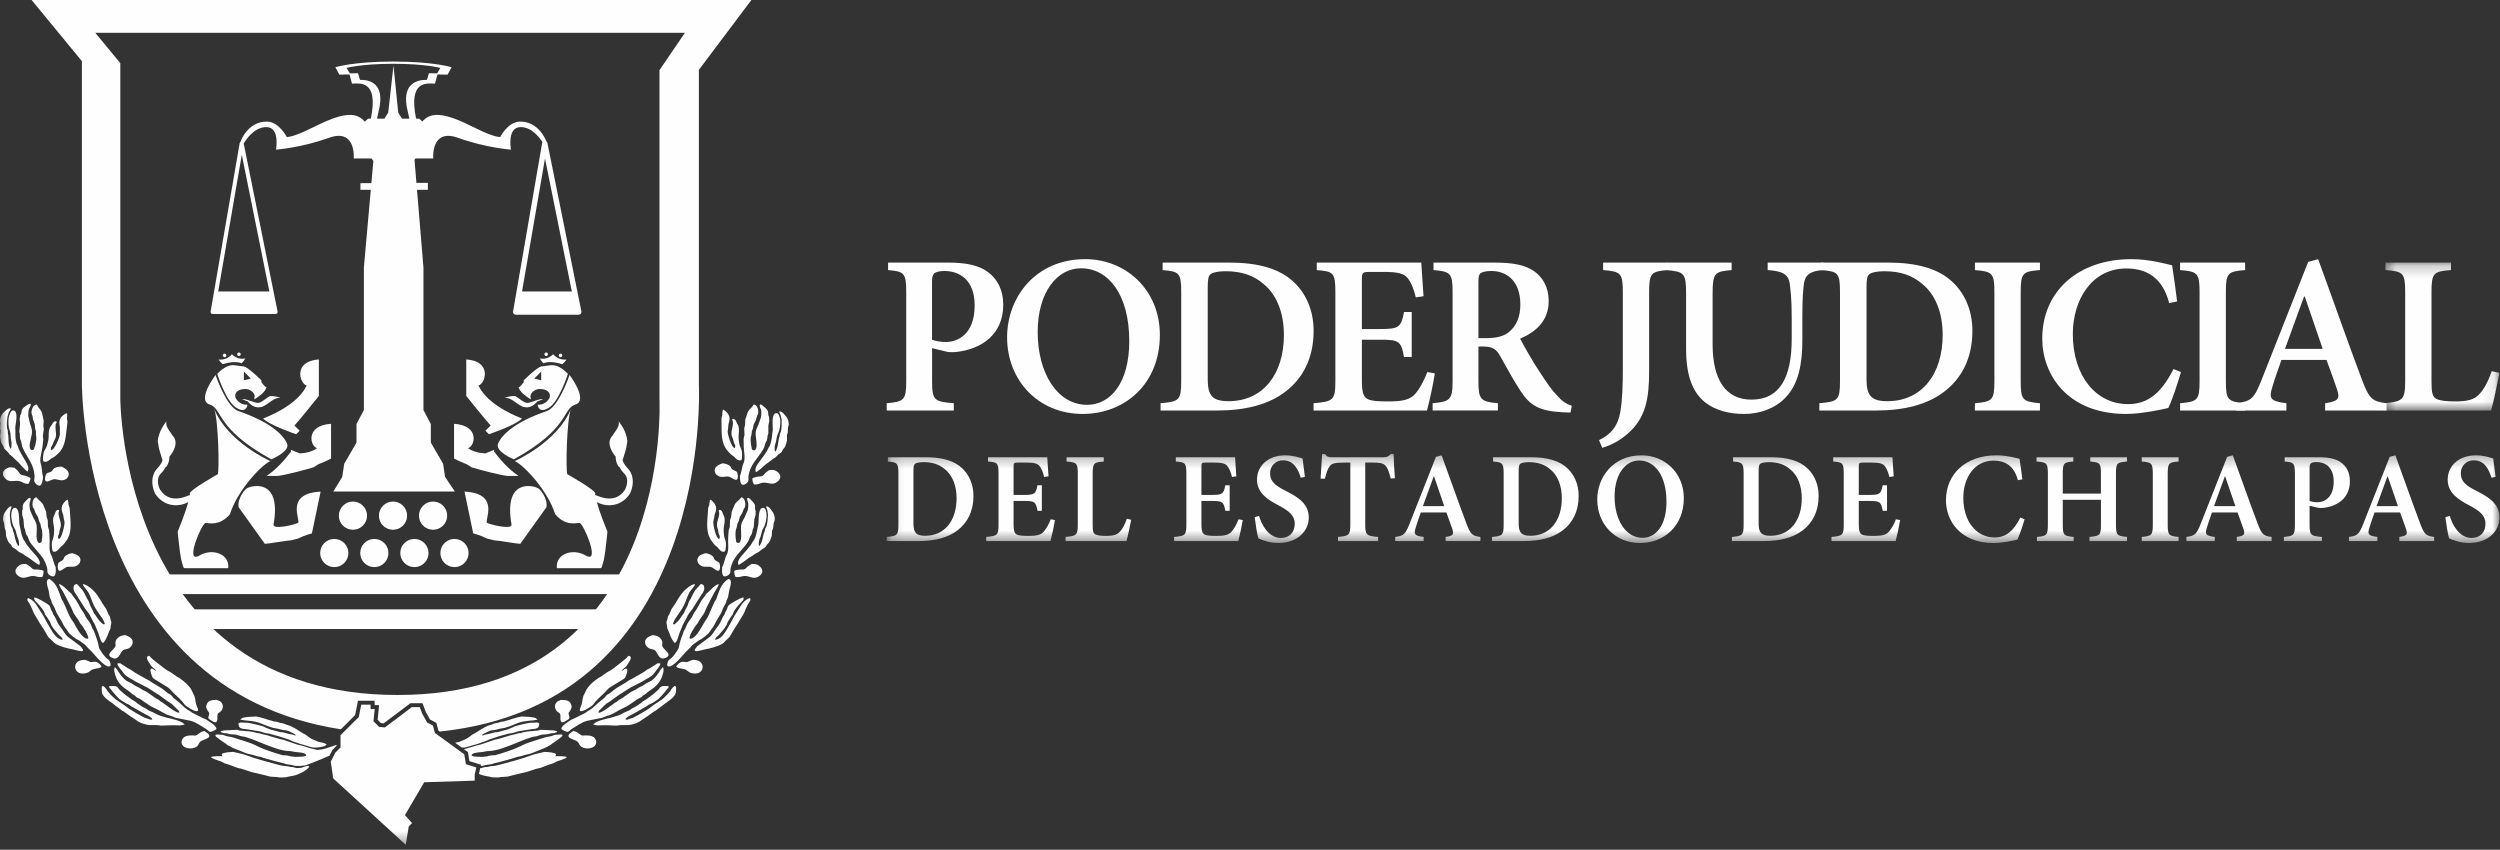 <?xml version="1.0" encoding="UTF-8"?>
<svg width="203px" height="69px" viewBox="0 0 203 69" version="1.1" xmlns="http://www.w3.org/2000/svg" xmlns:xlink="http://www.w3.org/1999/xlink">
    <rect x="0" y="0" width="203" height="69" fill="#333333" stroke="none"/>
    <!-- Generator: Sketch 52.6 (67491) - http://www.bohemiancoding.com/sketch -->
    <title>Logo-footer-pj</title>
    <desc>Created with Sketch.</desc>
    <defs>
        <polygon id="path-1" points="0.509 0.198 9.914 0.198 9.914 12.209 0.509 12.209"></polygon>
        <polygon id="path-3" points="0.095 0.285 131.051 0.285 131.051 7.513 0.095 7.513"></polygon>
        <polygon id="path-5" points="0 68.596 202.958 68.596 202.958 0 0 0"></polygon>
    </defs>
    <g id="Page-1" stroke="none" stroke-width="1" fill="none" fill-rule="evenodd">
        <g id="PAGINA-NUEVA-WEB-PODER-JUDICIAL-2025-" transform="translate(-179, -1676)">
            <g id="Footer" transform="translate(179, 1676)">
                <g id="Logo-footer-pj">
                    <g id="Group-99">
                        <path d="M116.511,30.323 C116.343,31.335 116.13,32.34 115.87,33.333 L106.662,33.333 L106.662,32.741 C108.264,32.613 108.432,32.483 108.432,30.93 L108.432,23.743 C108.432,22.116 108.266,22.042 106.921,21.932 L106.921,21.322 L115.406,21.322 C115.425,21.69 115.516,22.984 115.591,24.055 L114.964,24.148 C114.798,23.445 114.577,22.909 114.283,22.56 C113.989,22.209 113.493,22.079 112.349,22.079 L111.284,22.079 C110.638,22.079 110.585,22.116 110.585,22.707 L110.585,26.718 L112,26.718 C113.584,26.718 113.768,26.606 114.006,25.332 L114.632,25.332 L114.632,28.989 L114.006,28.989 C113.768,27.66 113.584,27.584 112,27.584 L110.585,27.584 L110.585,30.875 C110.585,31.763 110.675,32.187 111.026,32.39 C111.356,32.576 112,32.595 112.755,32.595 C113.877,32.595 114.486,32.465 114.91,31.985 C115.259,31.596 115.591,30.986 115.902,30.209 L116.509,30.321 L116.511,30.323 Z M99.816,21.322 C102.135,21.322 103.903,21.802 105.062,22.909 C105.983,23.778 106.665,25.109 106.665,26.866 C106.665,29.101 105.782,30.728 104.381,31.799 C103.018,32.853 101.123,33.333 98.842,33.333 L94.239,33.333 L94.239,32.741 C95.75,32.613 95.915,32.501 95.915,30.93 L95.915,23.743 C95.915,22.151 95.75,22.042 94.405,21.932 L94.405,21.322 L99.816,21.322 Z M98.068,30.802 C98.068,32.15 98.472,32.576 99.76,32.576 C102.578,32.576 104.253,30.36 104.253,27.199 C104.253,25.367 103.644,23.891 102.578,23.04 C101.785,22.357 100.793,22.025 99.541,22.025 C98.821,22.025 98.418,22.153 98.269,22.283 C98.124,22.43 98.068,22.707 98.068,23.317 L98.068,30.802 Z M94.181,27.197 C94.181,31.17 91.348,33.612 87.906,33.612 C84.352,33.612 81.776,30.93 81.776,27.383 C81.776,24.168 84.058,21.043 88.127,21.043 C91.403,21.043 94.181,23.519 94.181,27.199 L94.181,27.197 Z M84.26,26.978 C84.26,30.248 85.826,32.872 88.273,32.872 C90.133,32.872 91.697,31.151 91.697,27.697 C91.697,23.945 90.021,21.785 87.777,21.785 C85.862,21.785 84.26,23.687 84.26,26.978 Z M76.99,21.322 C78.39,21.322 79.439,21.525 80.176,22.06 C80.984,22.632 81.464,23.54 81.464,24.739 C81.464,27.199 79.658,28.326 77.761,28.566 C77.486,28.603 77.193,28.603 76.99,28.584 L75.685,28.27 L75.685,30.949 C75.685,32.501 75.85,32.613 77.449,32.741 L77.449,33.333 L72.002,33.333 L72.002,32.741 C73.42,32.613 73.586,32.483 73.586,30.93 L73.586,23.743 C73.586,22.151 73.42,22.042 72.112,21.932 L72.112,21.322 L76.99,21.322 Z M75.682,27.586 C75.923,27.679 76.345,27.771 76.806,27.771 C77.67,27.771 79.143,27.234 79.143,24.795 C79.143,22.744 77.929,22.004 76.678,22.004 C76.272,22.004 75.978,22.097 75.867,22.19 C75.738,22.302 75.682,22.504 75.682,22.872 L75.682,27.586 Z" id="Fill-1" fill="#FEFEFE"></path>
                        <path d="M135.401,21.93 C134.075,22.041 133.909,22.172 133.909,23.743 L133.909,30.12 C133.909,32.353 133.651,33.945 132.143,35.236 C131.551,35.757 130.854,36.142 130.099,36.365 L129.841,35.737 C130.833,35.274 131.388,34.555 131.572,33.426 C131.737,32.446 131.774,31.301 131.774,29.86 L131.774,23.743 C131.774,22.172 131.609,22.044 130.174,21.931 L130.174,21.322 L135.401,21.322 L135.401,21.93 Z M127.522,33.5 C127.372,33.5 127.151,33.479 126.949,33.479 C124.963,33.388 124.225,32.909 123.452,31.727 C122.919,30.912 122.348,29.86 121.815,28.917 C121.519,28.363 121.19,28.14 120.47,28.14 L120.048,28.14 L120.048,30.931 C120.048,32.446 120.214,32.613 121.63,32.743 L121.63,33.332 L116.329,33.332 L116.329,32.743 C117.748,32.613 117.95,32.464 117.95,30.931 L117.95,23.708 C117.95,22.19 117.785,22.044 116.403,21.931 L116.403,21.324 L121.355,21.324 C122.866,21.324 123.784,21.508 124.52,21.988 C125.257,22.488 125.753,23.3 125.753,24.447 C125.753,26.054 124.704,26.959 123.436,27.497 C123.73,28.07 124.429,29.308 124.98,30.139 C125.641,31.156 126.028,31.71 126.434,32.115 C126.858,32.597 127.207,32.818 127.631,32.948 L127.522,33.502 L127.522,33.5 Z M120.656,27.458 C121.502,27.458 122.111,27.308 122.532,26.957 C123.175,26.42 123.452,25.682 123.452,24.723 C123.452,22.745 122.274,22.004 121.097,22.004 C120.619,22.004 120.342,22.097 120.214,22.19 C120.083,22.302 120.048,22.504 120.048,22.928 L120.048,27.455 L120.656,27.455 L120.656,27.458 Z" id="Fill-3" fill="#FEFEFE"></path>
                        <path d="M148.064,21.93 C147.013,21.986 146.573,22.321 146.482,23.021 C146.407,23.559 146.351,24.278 146.351,25.737 L146.351,27.567 C146.351,29.601 146.041,31.17 144.988,32.28 C144.144,33.169 142.89,33.612 141.623,33.612 C140.462,33.612 139.339,33.351 138.474,32.686 C137.424,31.854 136.911,30.488 136.911,28.324 L136.911,23.873 C136.911,22.155 136.745,22.064 135.345,21.934 L135.345,21.324 L140.609,21.324 L140.609,21.934 C139.227,22.045 139.064,22.155 139.064,23.873 L139.064,27.958 C139.064,30.804 140.113,32.45 142.21,32.45 C144.569,32.45 145.487,30.583 145.487,27.497 L145.487,25.74 C145.487,24.299 145.394,23.559 145.321,22.986 C145.21,22.322 144.804,22.007 143.536,21.931 L143.536,21.324 L148.064,21.324 L148.064,21.931 L148.064,21.93 Z" id="Fill-5" fill="#FEFEFE"></path>
                        <path d="M177.096,30.209 C176.837,31.098 176.376,32.504 176.064,33.13 C175.567,33.242 173.929,33.612 172.64,33.612 C167.872,33.612 165.831,30.414 165.831,27.493 C165.831,23.65 168.757,21.043 173.062,21.043 C174.553,21.043 175.879,21.432 176.376,21.543 C176.523,22.56 176.653,23.391 176.782,24.479 L176.138,24.611 C175.586,22.503 174.276,21.801 172.657,21.801 C169.841,21.801 168.313,24.353 168.313,27.125 C168.313,30.525 170.191,32.816 172.806,32.816 C174.481,32.816 175.548,31.818 176.487,29.969 L177.094,30.209 L177.096,30.209 Z M160.361,33.333 L160.361,32.743 C161.781,32.613 161.945,32.501 161.945,30.93 L161.945,23.743 C161.945,22.171 161.781,22.042 160.361,21.932 L160.361,21.322 L165.644,21.322 L165.644,21.93 C164.227,22.042 164.081,22.171 164.081,23.743 L164.081,30.93 C164.081,32.483 164.225,32.613 165.644,32.743 L165.644,33.333 L160.361,33.333 Z M153.312,21.322 C155.628,21.322 157.397,21.801 158.558,22.909 C159.478,23.778 160.159,25.109 160.159,26.866 C160.159,29.101 159.276,30.728 157.875,31.799 C156.512,32.853 154.619,33.333 152.335,33.333 L147.733,33.333 L147.733,32.741 C149.243,32.613 149.408,32.501 149.408,30.93 L149.408,23.743 C149.408,22.151 149.243,22.042 147.899,21.932 L147.899,21.322 L153.312,21.322 Z M151.562,30.802 C151.562,32.15 151.967,32.576 153.256,32.576 C156.069,32.576 157.745,30.36 157.745,27.199 C157.745,25.367 157.139,23.891 156.069,23.04 C155.279,22.357 154.286,22.025 153.035,22.025 C152.317,22.025 151.914,22.153 151.765,22.283 C151.616,22.43 151.562,22.707 151.562,23.317 L151.562,30.802 Z" id="Fill-7" fill="#FEFEFE"></path>
                        <path d="M177.023,33.333 L177.023,32.744 C178.441,32.613 178.605,32.502 178.605,30.93 L178.605,23.743 C178.605,22.172 178.441,22.041 177.023,21.932 L177.023,21.322 L182.304,21.322 L182.304,21.93 C180.887,22.041 180.74,22.172 180.74,23.743 L180.74,30.93 C180.74,32.483 180.887,32.613 182.304,32.744 L182.304,33.333 L177.023,33.333 Z" id="Fill-9" fill="#FEFEFE"></path>
                        <path d="M188.801,33.333 L188.801,32.744 C189.906,32.576 190.018,32.372 189.759,31.596 C189.556,30.987 189.244,30.118 188.913,29.229 L185.252,29.229 C185.01,29.916 184.756,30.616 184.532,31.356 C184.222,32.355 184.31,32.576 185.656,32.741 L185.656,33.333 L181.588,33.333 L181.588,32.744 C182.784,32.576 183.024,32.411 183.649,30.821 L187.424,21.266 L188.233,21.045 C189.412,24.259 190.57,27.586 191.766,30.765 C192.373,32.392 192.614,32.595 193.792,32.744 L193.792,33.333 L188.803,33.333 L188.801,33.333 Z M187.147,24.076 L187.09,24.076 C186.557,25.498 186.061,26.94 185.543,28.326 L188.601,28.326 L187.147,24.076 Z" id="Fill-11" fill="#FEFEFE"></path>
                        <g id="Group-15" transform="translate(193.044, 21.124)">
                            <mask id="mask-2" fill="white">
                                <use xlink:href="#path-1"></use>
                            </mask>
                            <g id="Clip-14"></g>
                            <path d="M9.914,9.162 C9.77,9.881 9.397,11.692 9.232,12.209 L0.509,12.209 L0.509,11.62 C2.073,11.489 2.257,11.359 2.257,9.788 L2.257,2.6 C2.257,1.029 2.092,0.917 0.656,0.806 L0.656,0.198 L5.976,0.198 L5.976,0.806 C4.559,0.917 4.394,1.029 4.394,2.6 L4.394,9.863 C4.394,10.77 4.466,11.119 4.834,11.285 C5.165,11.434 5.699,11.471 6.345,11.471 C7.228,11.471 7.871,11.359 8.295,10.861 C8.644,10.491 8.976,9.9 9.288,9.013 L9.914,9.162 Z" id="Fill-13" fill="#FEFEFE" mask="url(#mask-2)"></path>
                        </g>
                        <g id="Group-18" transform="translate(71.907, 36.58)">
                            <mask id="mask-4" fill="white">
                                <use xlink:href="#path-3"></use>
                            </mask>
                            <g id="Clip-17"></g>
                            <path d="M130.404,2.212 C130.197,1.553 129.84,0.798 128.976,0.798 C128.689,0.787 128.411,0.896 128.209,1.099 C128.007,1.302 127.898,1.58 127.911,1.867 C127.911,2.518 128.337,2.861 129.224,3.302 C130.217,3.804 131.051,4.35 131.051,5.439 C131.051,6.601 130.07,7.51 128.589,7.51 C128.192,7.51 127.838,7.449 127.555,7.353 C127.351,7.297 127.153,7.224 126.961,7.134 C126.868,6.882 126.734,6.003 126.659,5.418 L127.013,5.313 C127.204,5.975 127.766,7.103 128.788,7.103 C129.485,7.103 129.913,6.642 129.913,5.939 C129.913,5.27 129.412,4.883 128.631,4.474 C127.704,3.992 126.845,3.438 126.845,2.37 C126.845,1.282 127.715,0.391 129.142,0.391 C129.748,0.391 130.279,0.568 130.548,0.653 C130.589,1.04 130.654,1.48 130.738,2.14 L130.404,2.212 Z M122.92,7.355 L122.92,7.02 C123.545,6.926 123.606,6.812 123.461,6.369 C123.346,6.024 123.17,5.532 122.982,5.03 L120.907,5.03 C120.77,5.418 120.623,5.815 120.5,6.235 C120.321,6.799 120.375,6.926 121.134,7.02 L121.134,7.355 L118.83,7.355 L118.83,7.02 C119.508,6.926 119.643,6.83 119.999,5.931 L122.138,0.515 L122.597,0.391 C123.263,2.214 123.92,4.097 124.599,5.898 C124.942,6.82 125.077,6.936 125.745,7.02 L125.745,7.355 L122.92,7.355 Z M121.98,2.109 L121.949,2.109 C121.645,2.915 121.366,3.731 121.072,4.517 L122.806,4.517 L121.98,2.109 Z M116.371,0.548 C117.163,0.548 117.757,0.664 118.177,0.967 C118.634,1.292 118.904,1.805 118.904,2.485 C118.904,3.878 117.884,4.517 116.809,4.652 C116.652,4.673 116.487,4.673 116.371,4.664 L115.63,4.486 L115.63,6.003 C115.63,6.884 115.723,6.946 116.632,7.02 L116.632,7.355 L113.545,7.355 L113.545,7.02 C114.348,6.946 114.441,6.874 114.441,5.993 L114.441,1.921 C114.441,1.019 114.348,0.955 113.607,0.893 L113.607,0.548 L116.371,0.548 Z M115.63,4.097 C115.764,4.149 116.004,4.201 116.265,4.201 C116.757,4.201 117.589,3.899 117.589,2.518 C117.589,1.354 116.902,0.937 116.193,0.937 C115.965,0.937 115.798,0.988 115.736,1.04 C115.661,1.102 115.632,1.218 115.632,1.427 L115.632,4.097 L115.63,4.097 Z M109.72,7.355 L109.72,7.02 C110.345,6.926 110.409,6.812 110.262,6.369 C110.147,6.024 109.971,5.532 109.783,5.03 L107.706,5.03 C107.571,5.418 107.424,5.815 107.3,6.235 C107.122,6.799 107.176,6.926 107.935,7.02 L107.935,7.355 L105.631,7.355 L105.631,7.02 C106.309,6.926 106.446,6.83 106.8,5.931 L108.938,0.515 L109.397,0.391 C110.064,2.214 110.721,4.097 111.4,5.898 C111.744,6.82 111.878,6.936 112.546,7.02 L112.546,7.355 L109.72,7.355 Z M108.781,2.109 L108.748,2.109 C108.446,2.915 108.165,3.731 107.873,4.517 L109.606,4.517 L108.779,2.109 L108.781,2.109 Z M102.002,7.355 L102.002,7.02 C102.807,6.946 102.9,6.884 102.9,5.993 L102.9,1.921 C102.9,1.032 102.807,0.955 102.002,0.893 L102.002,0.548 L104.995,0.548 L104.995,0.893 C104.193,0.955 104.111,1.03 104.111,1.919 L104.111,5.993 C104.111,6.872 104.193,6.946 104.995,7.02 L104.995,7.355 L102.002,7.355 Z M100.807,0.893 C99.982,0.967 99.909,1.019 99.909,1.91 L99.909,6.003 C99.909,6.884 99.992,6.946 100.807,7.02 L100.807,7.355 L97.76,7.355 L97.76,7.02 C98.608,6.946 98.691,6.884 98.691,6.003 L98.691,4.005 L95.59,4.005 L95.59,6.003 C95.59,6.884 95.673,6.946 96.475,7.02 L96.475,7.355 L93.493,7.355 L93.493,7.02 C94.285,6.946 94.38,6.884 94.38,6.003 L94.38,1.91 C94.38,1.019 94.285,0.955 93.462,0.893 L93.462,0.548 L96.447,0.548 L96.447,0.893 C95.673,0.955 95.59,1.019 95.59,1.91 L95.59,3.502 L98.687,3.502 L98.687,1.91 C98.687,1.019 98.614,0.967 97.822,0.893 L97.822,0.548 L100.805,0.548 L100.805,0.893 L100.807,0.893 Z M92.487,5.584 C92.342,6.088 92.08,6.882 91.904,7.238 C91.621,7.302 90.694,7.513 89.964,7.513 C87.262,7.513 86.104,5.699 86.104,4.044 C86.104,1.867 87.763,0.391 90.202,0.391 C91.05,0.391 91.799,0.61 92.08,0.674 C92.163,1.249 92.237,1.72 92.31,2.339 L91.946,2.413 C91.631,1.218 90.89,0.821 89.974,0.821 C88.377,0.821 87.513,2.266 87.513,3.837 C87.513,5.764 88.576,7.062 90.057,7.062 C91.008,7.062 91.612,6.497 92.144,5.449 L92.487,5.584 Z M82.385,5.648 C82.289,6.223 82.167,6.792 82.019,7.355 L76.807,7.355 L76.807,7.02 C77.712,6.946 77.805,6.874 77.805,5.993 L77.805,1.921 C77.805,0.999 77.712,0.955 76.949,0.893 L76.949,0.548 L81.758,0.548 L81.862,2.099 L81.51,2.15 C81.415,1.753 81.289,1.447 81.121,1.249 C80.956,1.05 80.675,0.978 80.025,0.978 L79.423,0.978 C79.057,0.978 79.026,0.999 79.026,1.333 L79.026,3.608 L79.828,3.608 C80.726,3.608 80.83,3.544 80.966,2.822 L81.32,2.822 L81.32,4.896 L80.968,4.896 C80.83,4.139 80.726,4.097 79.83,4.097 L79.026,4.097 L79.026,5.962 C79.026,6.464 79.077,6.707 79.276,6.82 C79.464,6.924 79.828,6.936 80.256,6.936 C80.894,6.936 81.237,6.863 81.477,6.591 C81.718,6.289 81.909,5.95 82.039,5.586 L82.385,5.648 Z M71.888,0.548 C73.201,0.548 74.2,0.821 74.857,1.449 C75.378,1.941 75.766,2.694 75.766,3.691 C75.766,4.957 75.265,5.88 74.471,6.485 C73.699,7.083 72.626,7.353 71.331,7.353 L68.724,7.353 L68.724,7.02 C69.579,6.946 69.676,6.884 69.676,5.993 L69.676,1.921 C69.676,1.019 69.579,0.955 68.82,0.893 L68.82,0.548 L71.885,0.548 L71.888,0.548 Z M70.894,5.918 C70.894,6.683 71.122,6.926 71.854,6.926 C73.449,6.926 74.398,5.668 74.398,3.878 C74.398,2.84 74.055,2.004 73.449,1.522 C73.003,1.135 72.437,0.945 71.728,0.945 C71.322,0.945 71.093,1.019 71.008,1.089 C70.926,1.177 70.894,1.333 70.894,1.679 L70.894,5.921 L70.894,5.918 Z M64.82,3.877 C64.82,6.13 63.212,7.513 61.261,7.513 C59.248,7.513 57.79,5.993 57.79,3.982 C57.79,2.163 59.081,0.391 61.388,0.391 C63.245,0.391 64.82,1.794 64.82,3.877 Z M59.197,3.752 C59.197,5.606 60.082,7.093 61.47,7.093 C62.525,7.093 63.411,6.119 63.411,4.16 C63.411,2.035 62.461,0.811 61.189,0.811 C60.103,0.811 59.197,1.888 59.197,3.752 Z M52.4,0.548 C53.714,0.548 54.717,0.821 55.373,1.449 C55.894,1.941 56.28,2.694 56.28,3.691 C56.28,4.957 55.78,5.88 54.988,6.485 C54.214,7.083 53.14,7.353 51.848,7.353 L49.242,7.353 L49.242,7.02 C50.095,6.946 50.19,6.884 50.19,5.993 L50.19,1.921 C50.19,1.019 50.095,0.955 49.332,0.893 L49.332,0.548 L52.4,0.548 Z M51.409,5.918 C51.409,6.683 51.639,6.926 52.369,6.926 C53.964,6.926 54.913,5.668 54.913,3.878 C54.913,2.84 54.569,2.004 53.964,1.522 C53.515,1.135 52.954,0.945 52.245,0.945 C51.837,0.945 51.607,1.019 51.524,1.089 C51.442,1.177 51.409,1.333 51.409,1.679 L51.409,5.921 L51.409,5.918 Z M45.479,7.355 L45.479,7.02 C46.103,6.926 46.167,6.812 46.02,6.369 C45.868,5.92 45.708,5.473 45.541,5.03 L43.464,5.03 C43.327,5.418 43.18,5.815 43.057,6.235 C42.878,6.799 42.932,6.926 43.693,7.02 L43.693,7.355 L41.387,7.355 L41.387,7.02 C42.065,6.926 42.202,6.83 42.556,5.931 L44.693,0.515 L45.152,0.391 C45.82,2.214 46.476,4.097 47.156,5.898 C47.499,6.82 47.636,6.936 48.302,7.02 L48.302,7.355 L45.477,7.355 L45.479,7.355 Z M44.54,2.109 L44.509,2.109 C44.207,2.915 43.925,3.731 43.631,4.517 L45.363,4.517 L44.54,2.109 Z M41.017,2.276 C40.893,1.751 40.764,1.429 40.61,1.249 C40.423,1.04 40.194,0.978 39.513,0.978 L38.95,0.978 L38.95,5.993 C38.95,6.861 39.044,6.946 39.995,7.02 L39.995,7.355 L36.739,7.355 L36.739,7.02 C37.637,6.946 37.74,6.863 37.74,5.993 L37.74,0.978 L37.273,0.978 C36.416,0.978 36.218,1.071 36.073,1.269 C35.916,1.449 35.8,1.784 35.676,2.287 L35.324,2.287 C35.364,1.574 35.428,0.831 35.448,0.285 L35.687,0.285 C35.844,0.528 35.98,0.548 36.271,0.548 L40.441,0.548 C40.713,0.548 40.839,0.486 41.017,0.285 L41.257,0.285 C41.257,0.736 41.309,1.606 41.36,2.254 L41.017,2.274 L41.017,2.276 Z M33.717,2.212 C33.51,1.553 33.154,0.798 32.29,0.798 C32.003,0.788 31.726,0.897 31.523,1.1 C31.321,1.303 31.213,1.581 31.224,1.867 C31.224,2.518 31.653,2.861 32.538,3.302 C33.531,3.804 34.365,4.35 34.365,5.439 C34.365,6.601 33.384,7.51 31.903,7.51 C31.508,7.51 31.152,7.449 30.869,7.353 C30.665,7.297 30.466,7.224 30.275,7.134 C30.182,6.882 30.045,6.003 29.973,5.418 L30.329,5.313 C30.515,5.975 31.08,7.103 32.101,7.103 C32.801,7.103 33.226,6.642 33.226,5.939 C33.226,5.27 32.726,4.883 31.944,4.474 C31.015,3.992 30.161,3.438 30.161,2.37 C30.161,1.282 31.026,0.391 32.457,0.391 C33.061,0.391 33.593,0.568 33.864,0.653 C33.906,1.04 33.967,1.48 34.05,2.14 L33.719,2.212 L33.717,2.212 Z M29.005,5.648 C28.91,6.223 28.788,6.792 28.641,7.355 L23.429,7.355 L23.429,7.02 C24.334,6.946 24.427,6.874 24.427,5.993 L24.427,1.921 C24.427,0.999 24.334,0.955 23.571,0.893 L23.571,0.548 L28.38,0.548 C28.39,0.757 28.442,1.491 28.484,2.099 L28.13,2.15 C28.035,1.753 27.911,1.447 27.743,1.249 C27.578,1.05 27.297,0.978 26.649,0.978 L26.045,0.978 C25.679,0.978 25.648,0.999 25.648,1.333 L25.648,3.608 L26.45,3.608 C27.348,3.608 27.452,3.544 27.588,2.822 L27.942,2.822 L27.942,4.896 L27.588,4.896 C27.452,4.139 27.348,4.097 26.45,4.097 L25.648,4.097 L25.648,5.962 C25.648,6.464 25.699,6.707 25.898,6.82 C26.084,6.924 26.45,6.936 26.879,6.936 C27.514,6.936 27.856,6.863 28.099,6.591 C28.34,6.289 28.531,5.95 28.661,5.586 L29.007,5.648 L29.005,5.648 Z M19.947,5.627 C19.864,6.034 19.655,7.062 19.56,7.355 L14.617,7.355 L14.617,7.02 C15.503,6.946 15.61,6.874 15.61,5.983 L15.61,1.91 C15.61,1.019 15.514,0.955 14.699,0.893 L14.699,0.548 L17.715,0.548 L17.715,0.893 C16.912,0.955 16.817,1.017 16.817,1.91 L16.817,6.024 C16.817,6.537 16.859,6.738 17.068,6.83 C17.253,6.913 17.558,6.936 17.924,6.936 C18.424,6.936 18.788,6.874 19.028,6.591 C19.227,6.382 19.416,6.045 19.593,5.542 L19.947,5.627 Z M13.754,5.648 C13.659,6.223 13.538,6.792 13.39,7.355 L8.173,7.355 L8.173,7.02 C9.083,6.946 9.174,6.874 9.174,5.993 L9.174,1.921 C9.174,0.999 9.081,0.955 8.32,0.893 L8.32,0.548 L13.129,0.548 C13.139,0.757 13.191,1.491 13.233,2.099 L12.879,2.15 C12.784,1.753 12.66,1.447 12.492,1.249 C12.326,1.05 12.043,0.978 11.396,0.978 L10.792,0.978 C10.428,0.978 10.395,0.999 10.395,1.333 L10.395,3.608 L11.199,3.608 C12.097,3.608 12.201,3.544 12.337,2.822 L12.69,2.822 L12.69,4.896 L12.337,4.896 C12.201,4.139 12.097,4.097 11.199,4.097 L10.395,4.097 L10.395,5.962 C10.395,6.464 10.448,6.707 10.647,6.82 C10.833,6.924 11.199,6.936 11.625,6.936 C12.263,6.936 12.605,6.863 12.846,6.591 C13.088,6.289 13.279,5.95 13.41,5.586 L13.754,5.648 Z M3.254,0.548 C4.57,0.548 5.571,0.821 6.227,1.449 C6.748,1.941 7.137,2.694 7.137,3.691 C7.137,4.957 6.634,5.88 5.842,6.485 C5.07,7.083 3.995,7.353 2.702,7.353 L0.095,7.353 L0.095,7.02 C0.95,6.946 1.045,6.884 1.045,5.993 L1.045,1.921 C1.045,1.019 0.95,0.955 0.189,0.893 L0.189,0.548 L3.254,0.548 Z M2.265,5.918 C2.265,6.683 2.493,6.926 3.223,6.926 C4.82,6.926 5.768,5.668 5.768,3.878 C5.768,2.84 5.424,2.004 4.82,1.522 C4.369,1.135 3.806,0.945 3.099,0.945 C2.691,0.945 2.462,1.019 2.379,1.089 C2.296,1.177 2.264,1.333 2.264,1.679 L2.264,5.921 L2.265,5.918 Z" id="Fill-16" fill="#FEFEFE" mask="url(#mask-4)"></path>
                        </g>
                        <path d="M32.279,56.433 C9.769,56.433 9.769,32.342 9.769,32.342 L9.769,5.128 L7.737,2.665 L55.615,2.665 L53.548,5.699 L53.548,32.342 C53.548,32.342 54.789,56.433 32.279,56.433 Z M56.749,5.673 L61.013,0 L2.565,0 L6.65,4.965 L6.65,31.204 C6.65,31.204 6.652,55.976 27.679,59.219 L28.836,58.064 L29.068,56.898 L30.414,56.898 L30.426,57.255 L30.782,57.255 L30.663,58.448 L30.93,58.714 L31.156,58.736 L33.328,57.1 L34.308,57.1 L34.579,57.819 L34.919,58.428 L35.432,58.694 L35.595,59.321 L35.706,59.402 C58.043,57.085 56.749,31.204 56.749,31.204 L56.749,5.673 Z" id="Fill-19" fill="#FEFEFE"></path>
                        <mask id="mask-6" fill="white">
                            <use xlink:href="#path-5"></use>
                        </mask>
                        <g id="Clip-22"></g>
                        <polygon id="Fill-21" fill="#FEFEFE" mask="url(#mask-6)" points="13.012 48.239 50.958 48.239 50.958 46.643 13.012 46.643"></polygon>
                        <polygon id="Fill-23" fill="#FEFEFE" mask="url(#mask-6)" points="14.671 51.076 49.612 51.076 49.612 49.481 14.671 49.481"></polygon>
                        <path d="M47.545,59.712 C47.446,59.712 47.339,59.747 47.244,59.715 C47.168,59.693 47.144,59.644 47.076,59.613 C46.911,59.507 46.777,59.384 46.557,59.353 C46.407,59.486 46.134,59.575 46.161,59.794 C46.174,59.955 46.694,60.085 46.85,60.187 C47.027,60.311 47,60.446 47.134,60.578 C47.393,60.838 48.017,60.837 48.279,60.58 C48.397,60.46 48.443,60.297 48.401,60.146 C48.292,59.791 47.999,59.715 47.545,59.712" id="Fill-24" fill="#FEFEFE" mask="url(#mask-6)"></path>
                        <path d="M46.28,57.733 C46.323,57.655 46.358,57.573 46.399,57.497 C46.433,57.388 46.407,57.29 46.372,57.197 C46.235,56.862 45.997,56.848 45.563,56.827 C45.475,56.865 45.386,56.9 45.298,56.938 C45.008,57.133 45.001,57.478 45.19,57.719 C45.272,57.821 45.426,57.866 45.482,57.983 C45.55,58.121 45.415,58.647 45.67,58.653 C45.775,58.653 45.897,58.571 45.972,58.522 C46.057,58.47 46.156,58.427 46.212,58.349 C46.311,58.208 46.125,58.043 46.177,57.877 C46.212,57.828 46.248,57.776 46.28,57.733" id="Fill-25" fill="#FEFEFE" mask="url(#mask-6)"></path>
                        <path d="M54.788,55.692 C54.687,55.771 54.594,55.847 54.529,55.944 C54.501,55.999 54.464,56.061 54.43,56.116 C54.28,56.306 54.099,56.487 53.91,56.661 C53.662,56.891 53.34,57.061 53.07,57.247 C52.937,57.33 52.833,57.45 52.693,57.537 C52.307,57.793 51.902,58.022 51.477,58.246 C51.319,58.329 51.132,58.349 50.975,58.431 C50.913,58.429 50.856,58.429 50.789,58.429 C50.797,58.378 50.813,58.323 50.852,58.3 C51.055,58.116 51.331,58.026 51.559,57.885 C51.869,57.703 52.17,57.53 52.484,57.361 C52.548,57.314 52.61,57.268 52.673,57.224 C52.762,57.184 52.85,57.145 52.937,57.103 C53.109,57.002 53.297,56.882 53.457,56.768 C53.523,56.697 53.585,56.631 53.656,56.563 C53.839,56.374 53.983,56.208 54.13,56.01 C54.197,55.925 54.271,55.855 54.312,55.755 C54.317,55.703 54.022,55.701 53.958,55.703 C53.839,55.701 53.743,55.722 53.662,55.771 C53.559,55.826 53.54,55.927 53.465,55.994 C53.311,56.126 53.186,56.258 53.028,56.381 C52.89,56.486 52.739,56.593 52.591,56.704 C52.472,56.806 52.298,56.891 52.159,56.978 C52.109,57.027 52.063,57.07 52.013,57.108 C51.865,57.214 51.711,57.304 51.565,57.405 C51.496,57.436 51.432,57.471 51.356,57.505 C51.264,57.565 51.181,57.622 51.089,57.682 C50.969,57.74 50.858,57.787 50.732,57.842 C50.512,57.96 50.308,58.076 50.049,58.145 C49.889,58.192 49.722,58.25 49.555,58.289 C49.224,58.362 48.363,58.546 48.2,58.807 C48.16,58.801 48.175,58.813 48.17,58.845 C48.299,58.846 48.393,58.895 48.533,58.902 C48.766,58.907 48.959,58.881 49.183,58.888 C49.471,58.898 49.768,58.907 50.058,58.919 C50.176,58.907 50.285,58.893 50.399,58.879 C50.617,58.876 50.835,58.876 51.05,58.874 C51.367,58.838 51.687,58.727 51.942,58.586 C52.002,58.538 52.063,58.496 52.129,58.451 C52.383,58.3 52.615,58.121 52.862,57.951 C52.937,57.894 53.022,57.837 53.109,57.776 C53.161,57.749 53.208,57.719 53.263,57.688 C53.376,57.601 53.488,57.502 53.616,57.422 C53.754,57.337 53.857,57.231 53.987,57.136 C54.304,56.903 54.715,56.659 54.853,56.324 C54.899,56.215 54.891,56.076 54.899,55.951 C54.903,55.828 54.917,55.732 54.788,55.692" id="Fill-26" fill="#FEFEFE" mask="url(#mask-6)"></path>
                        <path d="M46.358,59.235 C46.796,58.977 47.196,58.647 47.709,58.522 C48.1,58.443 48.483,58.367 48.878,58.289 C49.011,58.238 49.149,58.184 49.287,58.128 C49.352,58.112 49.424,58.095 49.494,58.071 C49.758,57.977 50.026,57.8 50.279,57.661 C50.53,57.518 50.826,57.412 51.069,57.247 C51.239,57.132 51.409,57.014 51.579,56.9 C51.619,56.869 51.663,56.837 51.694,56.806 C51.817,56.746 51.947,56.674 52.078,56.612 C52.109,56.567 52.159,56.529 52.201,56.486 C52.264,56.451 52.312,56.423 52.369,56.39 C52.496,56.294 52.603,56.18 52.739,56.093 C53.352,55.692 53.656,55.346 53.826,54.719 C53.861,54.57 53.93,54.356 53.844,54.212 L53.844,54.191 C53.829,54.191 53.814,54.188 53.797,54.188 C53.797,54.199 53.648,54.365 53.631,54.395 C53.445,54.7 53.216,55.049 52.878,55.283 C52.746,55.349 52.618,55.415 52.483,55.483 C52.379,55.55 52.276,55.621 52.17,55.687 C52.048,55.744 51.947,55.803 51.831,55.855 C51.759,55.899 51.691,55.944 51.619,55.994 C51.496,56.055 51.372,56.116 51.248,56.18 C50.997,56.339 50.778,56.524 50.53,56.685 C50.435,56.738 50.346,56.782 50.25,56.837 C50.204,56.882 50.149,56.925 50.103,56.966 C50.049,56.999 49.99,57.035 49.932,57.063 C49.722,57.214 48.842,57.911 48.63,57.869 C48.546,57.868 48.63,57.733 48.648,57.705 C48.848,57.514 49.041,57.323 49.239,57.132 C49.32,57.086 49.404,57.035 49.485,56.987 C49.575,56.925 49.648,56.861 49.745,56.797 C49.932,56.661 50.124,56.524 50.321,56.381 C50.395,56.345 50.474,56.296 50.545,56.251 C50.767,56.105 50.969,55.958 51.195,55.833 C51.51,55.668 51.821,55.513 52.138,55.349 C52.227,55.295 52.312,55.243 52.405,55.184 C52.573,55.094 52.754,55.003 52.909,54.882 C53.083,54.742 53.173,54.584 53.297,54.426 C53.437,54.261 53.579,54.091 53.635,53.887 L53.606,53.887 C53.607,53.85 53.448,53.859 53.395,53.857 C53.192,53.992 52.98,54.133 52.771,54.261 C52.702,54.296 52.633,54.337 52.561,54.367 C52.443,54.454 52.329,54.535 52.196,54.62 C51.902,54.78 51.591,54.958 51.286,55.135 C51.223,55.167 51.159,55.198 51.094,55.228 C50.989,55.3 50.887,55.37 50.781,55.44 C50.491,55.632 50.159,55.788 49.874,56.001 C49.754,56.096 49.648,56.201 49.523,56.287 C49.433,56.345 49.33,56.381 49.246,56.46 C49.19,56.524 49.14,56.588 49.088,56.653 C48.912,56.792 48.758,56.912 48.599,57.052 C48.375,57.247 48.175,57.464 47.917,57.637 C47.866,57.668 47.799,57.703 47.733,57.736 C47.659,57.787 47.602,57.851 47.514,57.894 C47.226,58.038 46.94,58.184 46.645,58.329 C46.57,58.355 46.49,58.39 46.425,58.418 C46.275,58.508 46.134,58.607 46,58.704 C45.876,58.793 45.761,58.866 45.682,58.977 C45.637,59.034 45.534,59.143 45.609,59.214 C45.663,59.268 45.973,59.438 46.077,59.428 C46.198,59.421 46.267,59.297 46.358,59.235" id="Fill-27" fill="#FEFEFE" mask="url(#mask-6)"></path>
                        <path d="M56.273,53.578 C56.102,53.619 55.948,53.687 55.801,53.765 C55.657,53.756 55.494,53.723 55.365,53.744 C55.197,53.765 54.974,53.992 54.914,54.11 C54.855,54.106 54.991,54.199 55.017,54.212 C55.216,54.292 55.455,54.287 55.643,54.361 C55.763,54.41 55.852,54.506 55.953,54.573 C56.132,54.686 56.433,54.724 56.663,54.662 C57.125,54.518 57.183,53.963 56.825,53.715 C56.685,53.621 56.474,53.581 56.273,53.578" id="Fill-28" fill="#FEFEFE" mask="url(#mask-6)"></path>
                        <path d="M51.005,53.869 C51.101,53.714 51.429,53.307 51.031,53.246 C50.904,53.427 50.677,53.595 50.491,53.744 C50.19,53.966 49.917,54.212 49.597,54.426 C49.513,54.478 49.414,54.521 49.33,54.57 C49.149,54.693 48.97,54.811 48.803,54.939 C48.728,54.98 48.664,55.016 48.599,55.049 C48.482,55.135 48.375,55.219 48.259,55.3 C47.993,55.513 47.752,55.755 47.606,56.027 C47.549,56.144 47.488,56.265 47.438,56.381 C47.281,56.615 47.306,56.931 47.23,57.196 C47.181,57.331 47.128,57.464 47.076,57.594 C47.072,57.639 47.076,57.698 47.12,57.733 C47.29,57.849 48.07,57.34 48.16,57.214 C48.393,56.886 48.714,56.593 49.025,56.31 C49.2,56.154 49.3,55.974 49.513,55.826 C49.784,55.661 50.058,55.487 50.336,55.319 C50.456,55.235 50.617,55.163 50.731,55.057 C50.813,54.977 51.055,54.322 50.873,54.296 C50.727,54.273 50.644,54.405 50.535,54.454 C50.535,54.461 50.535,54.467 50.531,54.478 C50.515,54.478 50.5,54.476 50.487,54.476 C50.491,54.385 50.804,54.166 50.873,54.079 C50.922,54.015 50.963,53.935 51.005,53.869" id="Fill-29" fill="#FEFEFE" mask="url(#mask-6)"></path>
                        <path d="M52.687,52.634 C52.829,52.719 53.038,52.705 53.173,52.799 C53.395,52.958 53.494,53.619 53.974,53.446 C54.691,53.183 53.974,52.84 53.797,52.512 C53.74,52.401 53.797,52.273 53.784,52.155 C53.743,51.817 53.406,51.589 52.98,51.571 C52.843,51.633 52.71,51.671 52.577,51.77 C52.25,52.018 52.357,52.431 52.687,52.634" id="Fill-30" fill="#FEFEFE" mask="url(#mask-6)"></path>
                        <path d="M60.799,48.597 C60.495,48.715 60.288,48.968 60.144,49.202 C59.969,49.48 59.797,49.758 59.621,50.035 C59.427,50.404 59.23,50.769 59.012,51.126 C58.816,51.435 58.566,51.871 58.092,51.957 L58.092,51.933 C58.045,51.933 58.07,51.901 58.083,51.876 C58.134,51.737 58.265,51.667 58.368,51.56 C58.469,51.443 58.562,51.331 58.666,51.218 C58.791,51.074 58.916,50.906 59.003,50.741 C59.041,50.654 59.056,50.562 59.108,50.474 C59.211,50.321 59.309,50.16 59.409,50.009 C59.44,49.967 59.47,49.929 59.501,49.891 C59.548,49.796 59.557,49.688 59.617,49.601 C59.801,49.315 60.037,49.048 60.296,48.788 C60.361,48.718 60.438,48.565 60.341,48.494 L60.341,48.513 C60.193,48.503 59.23,49.053 59.15,49.171 C59.079,49.266 59.056,49.382 59.02,49.494 C58.989,49.558 58.942,49.626 58.904,49.688 C58.884,49.749 58.861,49.804 58.846,49.865 C58.78,49.96 58.732,50.051 58.672,50.144 C58.602,50.283 58.534,50.427 58.475,50.569 C58.383,50.755 58.234,50.919 58.108,51.097 C57.971,51.301 57.858,51.51 57.657,51.699 C57.309,51.957 56.963,52.216 56.618,52.472 C56.569,52.54 56.52,52.606 56.464,52.677 C56.413,52.729 56.374,52.819 56.464,52.863 C56.569,52.925 57.106,52.757 57.242,52.729 C57.66,52.658 58.276,52.5 58.632,52.285 C58.752,52.212 58.835,52.115 58.93,52.02 C59.028,51.926 59.124,51.832 59.223,51.737 C59.35,51.558 59.448,51.365 59.557,51.176 C59.668,51.012 59.776,50.84 59.882,50.673 C60.033,50.422 60.184,50.168 60.338,49.913 C60.442,49.78 60.48,49.601 60.545,49.454 C60.617,49.303 60.692,49.152 60.766,48.997 C60.811,48.905 60.913,48.835 60.936,48.729 C60.942,48.649 60.925,48.602 60.86,48.553 C60.855,48.588 60.829,48.58 60.799,48.597" id="Fill-31" fill="#FEFEFE" mask="url(#mask-6)"></path>
                        <path d="M55.049,49.924 C55.221,49.674 55.405,49.42 55.534,49.152 C55.698,48.814 55.795,48.446 55.976,48.113 C56.102,47.889 56.331,47.708 56.444,47.462 L56.417,47.462 C56.417,47.413 56.282,47.453 56.243,47.469 C55.852,47.651 55.473,48.01 55.267,48.319 C55.162,48.465 55.064,48.612 54.974,48.763 C54.928,48.834 54.887,48.914 54.845,48.994 C54.743,49.148 54.636,49.303 54.529,49.455 C54.464,49.601 54.404,49.74 54.348,49.884 C54.304,49.943 54.272,50.001 54.241,50.059 C54.221,50.135 54.205,50.21 54.188,50.283 C54.165,50.37 54.13,50.436 54.113,50.536 C54.113,50.627 54.15,50.701 54.159,50.777 C54.165,50.859 54.177,50.942 54.185,51.031 C54.253,51.188 54.339,51.34 54.388,51.508 C54.43,51.655 54.656,52.138 54.81,52.217 C54.853,52.17 54.899,52.111 54.946,52.056 C54.978,51.98 55.015,51.905 55.037,51.825 C55.131,51.508 55.23,51.222 55.37,50.925 C55.395,50.859 55.416,50.786 55.452,50.72 C55.538,50.56 55.636,50.401 55.715,50.24 C55.801,50.1 55.844,49.957 55.934,49.828 C56.049,49.691 56.147,49.556 56.25,49.417 C56.358,49.242 56.464,49.06 56.58,48.883 C56.641,48.787 56.705,48.691 56.774,48.591 C56.931,48.274 57.273,48.003 57.172,47.621 C57.147,47.504 57.058,47.436 56.91,47.419 C56.754,47.582 56.61,47.747 56.464,47.908 C56.311,48.139 56.2,48.376 56.076,48.628 C56.032,48.697 55.989,48.772 55.948,48.84 C55.899,48.937 55.89,49.041 55.844,49.145 C55.795,49.28 55.698,49.393 55.643,49.528 C55.612,49.608 55.581,49.688 55.544,49.766 C55.494,49.837 55.437,49.913 55.386,49.986 C55.268,50.146 55.177,50.309 55.031,50.461 C54.946,50.545 54.862,50.619 54.776,50.692 C54.748,50.692 54.715,50.692 54.675,50.691 L54.675,50.666 C54.627,50.666 54.659,50.611 54.669,50.587 C54.743,50.338 54.906,50.135 55.049,49.924" id="Fill-32" fill="#FEFEFE" mask="url(#mask-6)"></path>
                        <path d="M55.687,52.934 C55.801,52.814 55.924,52.719 56.032,52.599 C56.113,52.514 56.16,52.426 56.263,52.349 C56.412,52.242 56.569,52.122 56.724,52.011 C56.801,51.976 56.871,51.934 56.946,51.898 C57.168,51.752 57.366,51.589 57.543,51.416 C57.61,51.319 57.676,51.221 57.746,51.123 C57.933,50.906 58.046,50.665 58.175,50.413 C58.306,50.201 58.426,49.983 58.557,49.773 C58.615,49.632 58.668,49.501 58.724,49.361 C58.794,49.218 58.874,49.079 58.952,48.937 C58.962,48.883 58.983,48.815 58.994,48.758 C59.037,48.68 59.07,48.602 59.108,48.526 C59.162,48.316 59.171,48.109 59.223,47.894 C59.277,47.682 59.405,47.36 59.321,47.122 C59.292,47.068 59.23,47.026 59.162,47.004 C58.496,47.389 58.383,48.101 58.138,48.691 C58.099,48.744 58.066,48.793 58.029,48.849 C57.957,49.004 57.884,49.165 57.817,49.323 C57.687,49.622 57.569,49.929 57.409,50.214 C57.335,50.32 57.267,50.422 57.195,50.524 C56.992,50.871 56.619,51.648 56.189,51.839 C56.155,51.846 56.117,51.86 56.071,51.87 C55.989,51.867 55.976,51.789 55.996,51.737 C56.076,51.414 56.266,51.152 56.441,50.871 C56.494,50.784 56.583,50.706 56.641,50.619 C56.688,50.533 56.738,50.449 56.783,50.364 C56.91,50.163 57.071,49.973 57.187,49.773 C57.248,49.629 57.31,49.488 57.368,49.349 C57.575,48.956 57.763,48.553 57.976,48.166 C58.093,47.937 58.257,47.74 58.358,47.497 C58.358,47.477 58.361,47.457 58.361,47.434 C58.141,47.427 57.676,47.92 57.543,48.052 C57.483,48.101 57.426,48.145 57.377,48.187 C57.293,48.277 57.248,48.397 57.16,48.487 C56.887,48.806 56.743,49.192 56.523,49.535 C56.464,49.611 56.412,49.691 56.353,49.766 C56.296,49.891 56.226,50.009 56.174,50.13 C56.052,50.316 55.899,50.479 55.801,50.674 C55.744,50.797 55.692,50.925 55.644,51.043 C55.609,51.109 55.568,51.159 55.538,51.215 C55.374,51.657 55.197,52.094 55.12,52.573 C55.103,52.677 55.043,52.724 54.999,52.808 C54.869,53.029 54.732,53.218 54.541,53.414 C54.464,53.48 54.38,53.548 54.301,53.607 C54.237,53.69 54.084,54.058 54.258,54.11 C54.644,54.235 55.498,53.132 55.687,52.934" id="Fill-33" fill="#FEFEFE" mask="url(#mask-6)"></path>
                        <path d="M61.467,45.842 C61.354,45.795 61.187,45.798 61.04,45.791 C60.936,45.864 60.829,45.909 60.735,45.986 C60.633,46.058 60.563,46.192 60.426,46.23 C60.326,46.258 60.207,46.237 60.097,46.244 C60.01,46.244 59.681,46.294 59.639,46.344 C59.578,46.426 59.666,46.726 59.704,46.811 C59.704,46.864 59.856,46.854 59.908,46.862 C60.11,46.864 60.257,46.777 60.457,46.768 C60.829,46.755 61.166,47.039 61.525,46.853 C61.938,46.644 62.036,46.303 61.704,46.002 C61.634,45.935 61.561,45.878 61.467,45.842" id="Fill-34" fill="#FEFEFE" mask="url(#mask-6)"></path>
                        <path d="M56.811,45.12 C56.496,45.359 56.601,45.803 56.985,45.967 C57.232,46.076 57.509,45.972 57.746,46.045 C57.925,46.104 58.122,46.339 58.306,46.348 C58.326,46.344 58.336,46.339 58.358,46.339 C58.519,46.266 58.488,45.786 58.39,45.682 C58.285,45.618 58.175,45.547 58.066,45.484 C57.985,45.411 57.985,45.326 57.942,45.248 C57.83,45.073 57.519,44.935 57.282,44.917 C57.13,44.978 56.946,45.016 56.811,45.12" id="Fill-35" fill="#FEFEFE" mask="url(#mask-6)"></path>
                        <path d="M62.613,41.393 C62.513,41.263 62.417,41.14 62.232,41.097 C62.203,41.239 62.278,41.328 62.314,41.443 C62.331,41.57 62.342,41.698 62.361,41.818 C62.347,42.129 62.321,42.462 62.232,42.744 C62.203,42.807 62.159,42.873 62.132,42.941 C62.111,43.01 62.1,43.075 62.086,43.144 C62.06,43.198 62.036,43.256 62.018,43.31 C61.93,43.633 61.906,43.992 61.703,44.273 L61.703,44.315 L61.633,44.315 L61.633,44.287 C61.587,44.287 61.62,43.973 61.633,43.93 C61.65,43.786 61.726,43.683 61.765,43.548 C61.807,43.399 61.846,43.248 61.885,43.098 C61.93,42.961 62.025,42.83 62.083,42.696 C62.211,42.343 62.314,41.844 62.189,41.469 C62.159,41.384 62.117,41.241 61.981,41.237 C61.545,41.185 61.617,42.226 61.587,42.509 C61.583,42.62 61.545,42.721 61.521,42.824 C61.462,43.184 61.394,43.534 61.231,43.846 C61.192,43.89 61.166,43.93 61.132,43.972 C61.073,44.066 61.023,44.157 60.968,44.25 C60.861,44.381 60.76,44.509 60.652,44.643 C60.446,44.917 59.791,45.456 59.95,45.824 C59.946,45.845 59.946,45.856 59.946,45.869 C60.071,45.873 60.705,45.379 60.828,45.283 C60.901,45.239 60.972,45.193 61.053,45.154 C61.15,45.087 61.25,45.021 61.354,44.951 C61.441,44.904 61.538,44.851 61.633,44.802 C61.717,44.745 61.782,44.667 61.876,44.601 C61.972,44.537 62.086,44.487 62.159,44.414 C62.203,44.346 62.236,44.285 62.278,44.221 C62.331,44.165 62.373,44.116 62.432,44.063 C62.528,43.928 62.583,43.755 62.637,43.607 C62.7,43.442 62.663,43.236 62.7,43.066 C62.727,42.979 62.777,42.927 62.783,42.83 C62.797,42.715 62.812,42.598 62.824,42.479 C62.846,42.413 62.868,42.353 62.897,42.281 C62.95,41.936 62.83,41.654 62.613,41.393" id="Fill-36" fill="#FEFEFE" mask="url(#mask-6)"></path>
                        <path d="M58.024,41.814 C58.175,41.437 58.234,41.137 57.951,40.807 C57.87,40.708 57.792,40.625 57.676,40.567 C57.603,40.697 57.61,40.852 57.589,41.005 C57.556,41.09 57.533,41.175 57.502,41.256 C57.492,41.398 57.483,41.545 57.473,41.676 C57.42,42.531 57.309,43.302 57.801,43.951 C57.884,44.06 57.971,44.183 58.062,44.276 C58.123,44.334 58.193,44.384 58.26,44.435 C58.368,44.561 58.526,44.818 58.763,44.806 C58.832,44.802 58.87,44.773 58.888,44.724 C58.947,44.547 58.972,44.139 58.927,43.966 C58.888,43.808 58.794,43.623 58.786,43.449 C58.773,43.241 58.744,43.029 58.773,42.816 C58.812,42.57 58.874,42.313 58.832,42.065 C58.812,41.936 58.744,41.837 58.703,41.724 C58.672,41.633 58.649,41.545 58.576,41.466 C58.531,41.419 58.433,41.378 58.366,41.419 C58.341,41.419 58.401,41.601 58.401,41.653 C58.401,42.018 58.215,42.275 58.215,42.642 C58.215,42.785 58.275,42.896 58.306,43.029 C58.322,43.132 58.343,43.241 58.36,43.345 C58.383,43.428 58.443,43.485 58.448,43.583 C58.438,43.63 58.43,43.673 58.425,43.72 C58.411,43.73 58.401,43.739 58.397,43.748 L58.397,43.773 C58.138,43.758 57.895,42.604 57.92,42.377 C57.93,42.275 57.967,42.195 57.98,42.101 C57.997,42.004 58.015,41.907 58.024,41.814" id="Fill-37" fill="#FEFEFE" mask="url(#mask-6)"></path>
                        <path d="M59.618,45.411 C59.927,44.887 60.457,44.464 60.766,43.933 C60.811,43.808 60.864,43.685 60.913,43.565 C60.951,43.499 60.992,43.435 61.035,43.373 C61.078,43.259 61.094,43.14 61.119,43.019 C61.15,42.948 61.179,42.873 61.203,42.808 C61.217,42.597 61.231,42.386 61.25,42.179 C61.286,42.065 61.314,41.94 61.354,41.818 C61.354,41.707 61.354,41.596 61.358,41.487 C61.335,41.437 61.33,41.383 61.309,41.328 C61.314,41.242 61.314,41.164 61.314,41.078 C61.297,40.911 61.146,40.762 61.019,40.637 C60.96,40.576 60.864,40.458 60.778,40.43 C60.735,40.42 60.688,40.425 60.676,40.462 C60.646,40.572 60.731,40.72 60.747,40.825 C60.788,40.994 60.747,41.193 60.728,41.376 C60.708,41.449 60.688,41.52 60.646,41.584 C60.586,41.729 60.521,41.869 60.463,42.01 C60.367,42.195 60.254,42.349 60.2,42.559 C60.088,42.957 60.33,43.828 60.027,44.063 C60.004,44.074 59.993,44.083 59.975,44.095 C59.915,44.093 59.836,44.067 59.806,44.029 C59.758,43.972 59.763,43.902 59.758,43.833 C59.715,43.597 59.712,43.345 59.74,43.089 C59.749,42.984 59.791,42.92 59.819,42.83 C59.832,42.732 59.856,42.63 59.879,42.526 C59.907,42.462 59.94,42.394 59.975,42.332 C60.027,42.211 60.029,42.07 60.091,41.955 C60.161,41.847 60.223,41.734 60.284,41.626 C60.318,41.527 60.349,41.437 60.386,41.341 C60.417,41.274 60.483,41.222 60.495,41.147 C60.563,40.893 60.505,40.447 60.202,40.375 C60.146,40.437 60.091,40.501 60.037,40.568 C59.89,40.697 59.737,40.814 59.657,40.972 C59.578,41.164 59.492,41.359 59.412,41.553 C59.385,41.712 59.397,41.855 59.357,42.013 C59.334,42.084 59.308,42.166 59.277,42.243 C59.268,42.417 59.268,42.597 59.262,42.774 C59.23,42.872 59.206,42.962 59.171,43.063 C59.159,43.262 59.145,43.456 59.129,43.659 C59.1,44.056 59.181,44.416 59.094,44.818 C59.07,44.965 58.983,45.078 58.931,45.217 C58.861,45.42 58.812,45.611 58.744,45.812 C58.703,45.895 58.68,45.972 58.644,46.048 C58.615,46.213 58.602,46.749 58.794,46.797 C58.887,46.82 58.988,46.782 59.06,46.749 C59.431,46.527 59.25,46.36 59.35,46.037 C59.412,45.823 59.501,45.606 59.618,45.411" id="Fill-38" fill="#FEFEFE" mask="url(#mask-6)"></path>
                        <path d="M62.884,38.182 C62.771,38.147 62.604,38.164 62.454,38.168 C62.357,38.252 62.254,38.308 62.167,38.39 C62.071,38.473 62.012,38.612 61.878,38.66 C61.781,38.695 61.661,38.687 61.552,38.703 C61.466,38.709 61.139,38.788 61.101,38.844 C61.047,38.928 61.156,39.222 61.2,39.303 C61.205,39.355 61.357,39.334 61.41,39.336 C61.612,39.319 61.752,39.218 61.949,39.194 C62.318,39.148 62.677,39.402 63.02,39.187 C63.418,38.942 63.488,38.595 63.135,38.322 C63.058,38.262 62.982,38.212 62.884,38.182" id="Fill-39" fill="#FEFEFE" mask="url(#mask-6)"></path>
                        <path d="M58.19,37.864 C57.895,38.13 58.033,38.564 58.431,38.694 C58.683,38.78 58.952,38.655 59.192,38.706 C59.376,38.749 59.589,38.968 59.772,38.961 C59.792,38.957 59.803,38.949 59.823,38.945 C59.977,38.864 59.913,38.388 59.807,38.29 C59.698,38.234 59.582,38.173 59.469,38.12 C59.383,38.057 59.379,37.969 59.328,37.897 C59.202,37.731 58.884,37.62 58.644,37.623 C58.497,37.694 58.317,37.748 58.19,37.864" id="Fill-40" fill="#FEFEFE" mask="url(#mask-6)"></path>
                        <path d="M63.689,33.652 C63.58,33.529 63.475,33.418 63.286,33.389 C63.27,33.534 63.351,33.614 63.395,33.728 C63.422,33.852 63.442,33.978 63.47,34.096 C63.48,34.408 63.479,34.74 63.413,35.031 C63.388,35.096 63.349,35.165 63.328,35.234 C63.312,35.308 63.307,35.37 63.3,35.443 C63.273,35.498 63.255,35.558 63.245,35.612 C63.178,35.943 63.183,36.303 63.004,36.602 L63.006,36.642 L62.935,36.648 L62.933,36.619 C62.887,36.624 62.896,36.307 62.905,36.265 C62.911,36.117 62.981,36.01 63.008,35.873 C63.039,35.721 63.067,35.568 63.093,35.413 C63.129,35.274 63.213,35.135 63.26,34.995 C63.36,34.633 63.426,34.126 63.272,33.763 C63.236,33.681 63.187,33.543 63.048,33.549 C62.611,33.536 62.761,34.568 62.752,34.853 C62.756,34.963 62.726,35.068 62.711,35.172 C62.679,35.535 62.639,35.89 62.499,36.215 C62.46,36.262 62.443,36.303 62.411,36.348 C62.357,36.448 62.316,36.543 62.267,36.641 C62.17,36.779 62.08,36.916 61.984,37.06 C61.798,37.349 61.188,37.944 61.373,38.299 C61.373,38.318 61.373,38.329 61.374,38.344 C61.497,38.333 62.09,37.787 62.206,37.683 C62.276,37.633 62.341,37.58 62.42,37.535 C62.513,37.459 62.607,37.384 62.705,37.309 C62.788,37.25 62.879,37.192 62.973,37.134 C63.051,37.07 63.108,36.984 63.199,36.911 C63.29,36.839 63.401,36.782 63.469,36.701 C63.506,36.629 63.535,36.565 63.572,36.497 C63.619,36.441 63.658,36.386 63.713,36.328 C63.798,36.183 63.84,36.008 63.883,35.855 C63.932,35.686 63.881,35.483 63.904,35.308 C63.926,35.222 63.97,35.165 63.968,35.068 C63.974,34.953 63.979,34.834 63.983,34.714 C64,34.648 64.018,34.583 64.04,34.514 C64.069,34.162 63.926,33.892 63.689,33.652" id="Fill-41" fill="#FEFEFE" mask="url(#mask-6)"></path>
                        <path d="M59.148,34.467 C59.271,34.077 59.305,33.773 58.998,33.47 C58.911,33.378 58.825,33.302 58.707,33.253 C58.643,33.389 58.66,33.545 58.652,33.696 C58.627,33.786 58.609,33.871 58.585,33.955 C58.586,34.095 58.588,34.243 58.588,34.376 C58.599,35.235 58.549,36.01 59.086,36.613 C59.18,36.716 59.275,36.83 59.372,36.916 C59.436,36.97 59.512,37.016 59.582,37.058 C59.701,37.173 59.876,37.419 60.113,37.384 C60.181,37.375 60.216,37.342 60.23,37.292 C60.274,37.112 60.268,36.701 60.21,36.536 C60.158,36.379 60.054,36.203 60.032,36.028 C60.004,35.825 59.959,35.616 59.972,35.401 C59.99,35.151 60.033,34.889 59.972,34.645 C59.943,34.518 59.868,34.428 59.818,34.318 C59.779,34.231 59.749,34.143 59.673,34.071 C59.623,34.026 59.523,33.995 59.458,34.039 C59.435,34.041 59.508,34.222 59.512,34.273 C59.539,34.638 59.372,34.91 59.4,35.274 C59.411,35.417 59.481,35.522 59.52,35.654 C59.545,35.755 59.574,35.862 59.6,35.962 C59.626,36.044 59.69,36.095 59.705,36.194 C59.697,36.239 59.694,36.284 59.69,36.329 C59.682,36.345 59.671,36.353 59.667,36.361 L59.67,36.388 C59.409,36.395 59.079,35.266 59.086,35.035 C59.089,34.933 59.12,34.851 59.124,34.755 C59.136,34.658 59.144,34.56 59.148,34.467" id="Fill-42" fill="#FEFEFE" mask="url(#mask-6)"></path>
                        <path d="M61.011,37.915 C61.278,37.366 61.775,36.897 62.044,36.343 C62.077,36.214 62.121,36.088 62.158,35.965 C62.193,35.894 62.23,35.826 62.267,35.76 C62.304,35.642 62.311,35.522 62.324,35.401 C62.349,35.328 62.373,35.252 62.392,35.181 C62.39,34.971 62.389,34.759 62.39,34.552 C62.42,34.433 62.438,34.307 62.467,34.184 C62.46,34.072 62.449,33.963 62.446,33.852 C62.42,33.807 62.411,33.751 62.387,33.697 C62.383,33.611 62.379,33.536 62.371,33.448 C62.342,33.284 62.178,33.149 62.044,33.034 C61.98,32.981 61.876,32.87 61.785,32.849 C61.742,32.842 61.698,32.852 61.689,32.89 C61.667,33.003 61.76,33.144 61.789,33.246 C61.841,33.411 61.815,33.614 61.807,33.796 C61.796,33.872 61.782,33.945 61.745,34.01 C61.693,34.159 61.641,34.303 61.594,34.45 C61.511,34.643 61.414,34.808 61.374,35.021 C61.292,35.427 61.599,36.275 61.314,36.536 C61.293,36.546 61.282,36.558 61.266,36.57 C61.206,36.574 61.125,36.554 61.091,36.519 C61.038,36.466 61.039,36.398 61.028,36.328 C60.969,36.098 60.946,35.847 60.954,35.587 C60.954,35.484 60.995,35.413 61.016,35.324 C61.019,35.225 61.036,35.121 61.05,35.017 C61.074,34.947 61.101,34.879 61.132,34.813 C61.173,34.689 61.166,34.551 61.217,34.428 C61.283,34.315 61.333,34.199 61.385,34.086 C61.414,33.983 61.438,33.889 61.466,33.791 C61.491,33.72 61.553,33.663 61.56,33.588 C61.61,33.329 61.517,32.89 61.211,32.842 C61.16,32.911 61.107,32.979 61.059,33.05 C60.922,33.192 60.779,33.323 60.713,33.485 C60.647,33.685 60.578,33.886 60.513,34.086 C60.497,34.246 60.521,34.388 60.489,34.551 C60.474,34.624 60.455,34.705 60.431,34.785 C60.433,34.96 60.446,35.139 60.454,35.316 C60.431,35.413 60.414,35.508 60.384,35.613 C60.39,35.814 60.391,36.007 60.391,36.209 C60.391,36.609 60.497,36.959 60.443,37.37 C60.431,37.515 60.353,37.638 60.31,37.779 C60.257,37.987 60.221,38.183 60.169,38.389 C60.137,38.475 60.117,38.554 60.088,38.631 C60.068,38.801 60.096,39.334 60.294,39.367 C60.39,39.382 60.485,39.334 60.555,39.294 C60.909,39.043 60.715,38.89 60.789,38.563 C60.838,38.341 60.907,38.118 61.011,37.915" id="Fill-43" fill="#FEFEFE" mask="url(#mask-6)"></path>
                        <path d="M38.989,62.882 C39.208,62.974 39.445,63.014 39.7,63.055 C39.787,63.074 39.871,63.092 39.955,63.116 C40.122,63.118 40.284,63.125 40.442,63.13 C40.528,63.118 40.604,63.109 40.689,63.092 C40.877,63.081 41.042,63.085 41.232,63.057 C41.394,63.007 41.567,62.963 41.736,62.925 C41.926,62.876 42.121,62.844 42.308,62.786 C42.427,62.762 42.535,62.734 42.652,62.714 C42.949,62.62 43.235,62.523 43.536,62.429 C43.643,62.407 43.76,62.378 43.872,62.353 C44.079,62.283 44.291,62.197 44.494,62.115 C44.629,62.072 44.765,62.028 44.903,61.985 C45.008,61.927 45.108,61.882 45.212,61.831 C45.362,61.777 45.52,61.721 45.67,61.671 C45.775,61.624 45.897,61.569 46,61.531 C45.997,61.503 45.992,61.473 45.981,61.444 C45.866,61.441 45.749,61.406 45.616,61.406 C45.432,61.406 45.265,61.414 45.075,61.406 L45.075,61.383 C45.084,61.383 45.091,61.387 45.105,61.387 C45.108,61.326 45.179,61.305 45.144,61.237 C45.091,61.1 44.417,61.06 44.216,61.055 C43.942,61.123 43.664,61.168 43.4,61.247 C43.118,61.326 42.85,61.445 42.572,61.531 C41.999,61.708 41.421,61.876 40.826,62.028 C40.621,62.083 40.381,62.15 40.173,62.186 C39.986,62.212 39.759,62.202 39.601,62.278 C39.434,62.271 39.245,62.301 39.125,62.366 C39.086,62.365 39.043,62.364 39.001,62.363 L38.89,62.84 C38.924,62.855 38.958,62.87 38.989,62.882" id="Fill-44" fill="#FEFEFE" mask="url(#mask-6)"></path>
                        <path d="M38.117,61.804 L39.061,62.099 L39.039,62.195 C39.089,62.193 39.138,62.191 39.182,62.186 C39.294,62.162 39.396,62.137 39.505,62.11 C39.654,62.088 39.79,62.065 39.938,62.044 C40.008,62.014 40.075,61.992 40.131,61.975 C40.705,61.851 41.228,61.694 41.774,61.537 C41.845,61.516 41.911,61.483 41.995,61.459 C42.09,61.44 42.193,61.421 42.284,61.405 C42.382,61.372 42.478,61.343 42.572,61.313 C42.732,61.273 42.894,61.237 43.064,61.199 C43.246,61.142 43.426,61.06 43.598,60.988 C43.801,60.897 44.036,60.827 44.234,60.736 C44.398,60.652 44.55,60.571 44.708,60.487 C44.745,60.457 44.776,60.423 44.821,60.39 C45.016,60.253 45.23,60.125 45.419,59.969 C45.559,59.844 45.637,59.865 45.679,59.672 C45.633,59.667 45.577,59.651 45.526,59.639 C45.378,59.65 45.238,59.657 45.091,59.667 C44.947,59.693 44.836,59.769 44.682,59.79 C44.295,59.844 43.96,59.969 43.61,60.082 C43.222,60.21 42.836,60.311 42.473,60.486 C42.235,60.597 42.011,60.718 41.76,60.812 C41.393,60.946 41.028,61.086 40.646,61.194 C40.489,61.237 40.333,61.286 40.183,61.329 C39.991,61.319 39.662,61.357 39.516,61.428 C39.427,61.426 39.314,61.426 39.236,61.459 C39.058,61.452 38.27,61.471 38.295,61.319 C38.334,61.1 38.974,61.086 39.182,61.06 C39.302,61.041 39.427,61.01 39.55,60.993 C39.674,60.984 39.797,60.975 39.913,60.97 C40.008,60.953 40.092,60.939 40.183,60.921 C40.482,60.874 40.766,60.757 41.051,60.666 C41.793,60.41 42.473,60.062 43.243,59.836 C43.351,59.82 43.454,59.801 43.563,59.783 C43.709,59.743 43.839,59.7 43.985,59.657 C44.149,59.645 44.312,59.63 44.488,59.615 C44.568,59.589 44.654,59.562 44.74,59.546 C44.831,59.539 44.921,59.534 45.008,59.528 C45.091,59.5 45.159,59.466 45.23,59.445 C45.23,59.421 45.238,59.402 45.238,59.377 C45.142,59.374 45.066,59.318 44.952,59.311 C44.597,59.297 44.247,59.274 43.892,59.258 C43.801,59.303 43.681,59.329 43.566,59.334 C43.469,59.343 43.371,59.329 43.289,59.364 C43.037,59.353 42.464,59.445 42.27,59.528 C42.103,59.519 41.988,59.584 41.845,59.617 C41.637,59.667 41.409,59.705 41.21,59.783 C40.969,59.853 40.717,59.929 40.473,60 C40.377,60.021 40.284,60.042 40.186,60.062 C39.79,60.202 39.399,60.332 39.009,60.46 C38.898,60.486 38.784,60.507 38.683,60.533 C38.397,60.618 38.113,60.72 37.825,60.794 C37.772,60.806 37.721,60.818 37.668,60.83 L37.996,61.068 L38.117,61.804 Z" id="Fill-45" fill="#FEFEFE" mask="url(#mask-6)"></path>
                        <path d="M37.674,60.703 C37.872,60.691 38.036,60.611 38.22,60.564 C38.621,60.456 39.038,60.332 39.418,60.182 C39.516,60.139 39.621,60.092 39.723,60.047 C40.241,59.86 40.781,59.7 41.315,59.57 C41.421,59.554 41.539,59.534 41.642,59.519 C41.783,59.484 41.907,59.421 42.052,59.389 C42.41,59.332 42.765,59.274 43.123,59.214 C43.338,59.181 43.562,59.207 43.71,59.053 C43.76,58.982 43.769,58.871 43.791,58.791 C43.801,58.683 43.586,58.647 43.491,58.673 C43.434,58.676 43.368,58.68 43.306,58.683 C43.028,58.673 42.855,58.722 42.62,58.77 C42.346,58.829 42.084,58.895 41.816,58.972 C41.712,59.02 41.614,59.063 41.512,59.113 C41.409,59.161 41.298,59.2 41.185,59.24 C40.931,59.311 40.668,59.384 40.402,59.449 C40.169,59.438 39.952,59.534 39.741,59.584 C39.569,59.624 39.354,59.644 39.194,59.719 L39.14,59.719 C39.147,59.638 39.274,59.575 39.342,59.546 C39.521,59.449 39.723,59.353 39.922,59.303 C40.008,59.297 40.081,59.288 40.155,59.282 C40.311,59.254 40.453,59.2 40.604,59.171 C40.739,59.148 40.868,59.122 40.999,59.098 C41.14,59.044 41.303,59.011 41.439,58.954 C41.761,58.831 42.067,58.676 42.414,58.602 C42.802,58.513 43.226,58.526 43.609,58.444 L43.609,58.418 C43.643,58.418 43.639,58.428 43.639,58.402 C43.586,58.399 43.498,58.291 43.413,58.276 C43.088,58.21 42.722,58.192 42.36,58.18 C42.27,58.21 42.156,58.21 42.067,58.237 C41.791,58.301 41.529,58.402 41.266,58.479 C41.155,58.512 41.028,58.529 40.931,58.585 C40.728,58.576 40.566,58.654 40.4,58.697 C40.322,58.713 40.249,58.725 40.173,58.737 C40.075,58.779 39.973,58.814 39.871,58.852 C39.787,58.881 39.7,58.902 39.611,58.933 C39.245,59.095 38.936,59.303 38.601,59.518 C38.517,59.562 38.438,59.603 38.352,59.651 C38.154,59.783 38.05,59.901 37.824,60.013 C37.645,60.089 37.459,60.162 37.289,60.241 C37.183,60.267 37.063,60.282 36.95,60.307 L37.49,60.7 C37.553,60.703 37.616,60.705 37.674,60.703" id="Fill-46" fill="#FEFEFE" mask="url(#mask-6)"></path>
                        <path d="M0.763,37.953 C0.88,37.93 1.043,37.967 1.19,37.989 C1.279,38.085 1.375,38.153 1.454,38.244 C1.54,38.337 1.586,38.482 1.713,38.546 C1.806,38.593 1.925,38.598 2.033,38.624 C2.118,38.645 2.432,38.762 2.466,38.821 C2.512,38.912 2.371,39.19 2.317,39.266 C2.309,39.317 2.16,39.277 2.108,39.273 C1.906,39.233 1.779,39.117 1.586,39.068 C1.225,38.978 0.841,39.188 0.521,38.936 C0.153,38.645 0.121,38.29 0.499,38.062 C0.581,38.012 0.663,37.968 0.763,37.953" id="Fill-47" fill="#FEFEFE" mask="url(#mask-6)"></path>
                        <path d="M5.46,38.195 C5.726,38.492 5.545,38.908 5.137,38.989 C4.876,39.046 4.623,38.888 4.377,38.913 C4.191,38.931 3.956,39.124 3.773,39.095 C3.753,39.087 3.745,39.08 3.723,39.076 C3.579,38.973 3.695,38.508 3.812,38.423 C3.924,38.38 4.046,38.336 4.163,38.295 C4.255,38.241 4.27,38.156 4.328,38.088 C4.47,37.941 4.798,37.868 5.037,37.897 C5.173,37.988 5.347,38.062 5.46,38.195" id="Fill-48" fill="#FEFEFE" mask="url(#mask-6)"></path>
                        <path d="M0.437,33.354 C0.561,33.248 0.675,33.146 0.865,33.141 C0.868,33.286 0.777,33.357 0.722,33.465 C0.683,33.586 0.648,33.709 0.609,33.824 C0.567,34.131 0.532,34.46 0.569,34.759 C0.585,34.825 0.619,34.899 0.634,34.97 C0.638,35.045 0.638,35.106 0.638,35.181 C0.656,35.238 0.67,35.301 0.675,35.356 C0.705,35.692 0.663,36.048 0.81,36.366 L0.804,36.407 L0.874,36.421 L0.88,36.392 C0.922,36.402 0.948,36.088 0.942,36.043 C0.953,35.898 0.896,35.782 0.883,35.641 C0.865,35.486 0.855,35.331 0.847,35.176 C0.827,35.033 0.757,34.885 0.723,34.738 C0.662,34.369 0.65,33.858 0.841,33.514 C0.885,33.437 0.949,33.304 1.086,33.329 C1.522,33.367 1.266,34.376 1.243,34.659 C1.228,34.766 1.246,34.876 1.252,34.981 C1.246,35.344 1.246,35.705 1.353,36.043 C1.384,36.095 1.4,36.138 1.426,36.185 C1.468,36.292 1.499,36.39 1.537,36.493 C1.62,36.643 1.693,36.791 1.776,36.942 C1.931,37.253 2.474,37.918 2.255,38.246 C2.251,38.265 2.251,38.279 2.248,38.293 C2.126,38.268 1.593,37.655 1.488,37.536 C1.426,37.477 1.363,37.417 1.293,37.363 C1.207,37.278 1.12,37.192 1.031,37.104 C0.955,37.037 0.872,36.969 0.785,36.9 C0.714,36.828 0.667,36.735 0.584,36.652 C0.502,36.571 0.396,36.497 0.34,36.411 C0.307,36.334 0.287,36.268 0.257,36.197 C0.216,36.133 0.183,36.073 0.135,36.01 C0.066,35.856 0.041,35.676 0.016,35.522 C-0.016,35.347 0.058,35.151 0.049,34.976 C0.039,34.888 -0,34.826 0.011,34.73 C0.021,34.616 0.026,34.495 0.036,34.376 C0.026,34.307 0.015,34.242 -0,34.169 C0.009,33.817 0.178,33.566 0.437,33.354" id="Fill-49" fill="#FEFEFE" mask="url(#mask-6)"></path>
                        <path d="M4.865,34.703 C4.786,34.301 4.782,33.995 5.118,33.73 C5.214,33.649 5.308,33.583 5.432,33.55 C5.482,33.691 5.448,33.843 5.438,33.998 C5.455,34.089 5.464,34.176 5.479,34.261 C5.461,34.4 5.445,34.548 5.432,34.679 C5.33,35.531 5.3,36.308 4.702,36.844 C4.599,36.934 4.491,37.04 4.385,37.112 C4.315,37.155 4.237,37.192 4.163,37.226 C4.032,37.326 3.833,37.55 3.6,37.488 C3.535,37.471 3.503,37.433 3.495,37.382 C3.466,37.198 3.517,36.791 3.59,36.632 C3.659,36.484 3.783,36.322 3.824,36.152 C3.873,35.951 3.94,35.751 3.95,35.533 C3.958,35.283 3.94,35.018 4.028,34.782 C4.071,34.662 4.155,34.579 4.216,34.476 C4.263,34.393 4.301,34.312 4.386,34.248 C4.44,34.209 4.544,34.19 4.602,34.243 C4.627,34.248 4.534,34.418 4.525,34.467 C4.459,34.827 4.596,35.117 4.53,35.477 C4.506,35.616 4.424,35.713 4.371,35.838 C4.338,35.935 4.294,36.038 4.257,36.137 C4.224,36.215 4.153,36.257 4.131,36.353 C4.133,36.4 4.133,36.446 4.131,36.489 C4.139,36.505 4.149,36.516 4.151,36.524 L4.147,36.55 C4.404,36.588 4.85,35.505 4.868,35.274 C4.876,35.176 4.853,35.087 4.858,34.993 C4.858,34.894 4.858,34.795 4.865,34.703" id="Fill-50" fill="#FEFEFE" mask="url(#mask-6)"></path>
                        <path d="M2.653,37.91 C2.444,37.332 2,36.808 1.79,36.223 C1.774,36.091 1.741,35.961 1.715,35.835 C1.689,35.76 1.661,35.69 1.63,35.618 C1.608,35.498 1.612,35.378 1.612,35.255 C1.592,35.179 1.577,35.101 1.567,35.03 C1.592,34.82 1.617,34.61 1.634,34.403 C1.62,34.281 1.614,34.155 1.597,34.029 C1.617,33.918 1.637,33.81 1.653,33.702 C1.685,33.657 1.701,33.604 1.728,33.554 C1.741,33.47 1.753,33.394 1.769,33.309 C1.815,33.149 1.993,33.033 2.137,32.936 C2.208,32.89 2.324,32.794 2.413,32.781 C2.457,32.781 2.502,32.796 2.506,32.835 C2.515,32.951 2.409,33.078 2.371,33.177 C2.299,33.335 2.303,33.54 2.293,33.722 C2.297,33.796 2.303,33.871 2.334,33.941 C2.368,34.096 2.405,34.246 2.437,34.397 C2.498,34.599 2.58,34.773 2.596,34.989 C2.637,35.403 2.241,36.207 2.494,36.503 C2.517,36.517 2.526,36.529 2.54,36.542 C2.599,36.553 2.681,36.543 2.718,36.509 C2.777,36.466 2.78,36.398 2.802,36.328 C2.886,36.109 2.934,35.86 2.952,35.601 C2.962,35.5 2.932,35.425 2.92,35.334 C2.925,35.234 2.92,35.129 2.918,35.024 C2.902,34.954 2.883,34.881 2.858,34.813 C2.829,34.684 2.852,34.545 2.812,34.419 C2.761,34.299 2.722,34.178 2.681,34.058 C2.665,33.952 2.652,33.857 2.633,33.757 C2.614,33.684 2.56,33.619 2.56,33.545 C2.54,33.281 2.676,32.856 2.984,32.846 C3.031,32.92 3.075,32.993 3.115,33.068 C3.237,33.225 3.365,33.372 3.415,33.545 C3.46,33.748 3.506,33.956 3.55,34.164 C3.549,34.323 3.51,34.46 3.523,34.625 C3.531,34.703 3.54,34.785 3.559,34.867 C3.538,35.04 3.505,35.217 3.478,35.393 C3.491,35.494 3.498,35.589 3.517,35.696 C3.491,35.894 3.469,36.086 3.448,36.287 C3.405,36.685 3.262,37.019 3.273,37.433 C3.273,37.581 3.336,37.712 3.363,37.856 C3.394,38.069 3.408,38.269 3.44,38.478 C3.462,38.569 3.474,38.651 3.495,38.73 C3.495,38.899 3.412,39.428 3.212,39.438 C3.116,39.44 3.027,39.38 2.962,39.334 C2.637,39.042 2.845,38.914 2.804,38.579 C2.78,38.354 2.733,38.124 2.653,37.91" id="Fill-51" fill="#FEFEFE" mask="url(#mask-6)"></path>
                        <path d="M17.541,61.406 C17.407,61.406 17.292,61.44 17.177,61.444 C17.164,61.473 17.161,61.503 17.159,61.53 C17.259,61.568 17.381,61.624 17.486,61.671 C17.637,61.721 17.794,61.777 17.944,61.831 C18.049,61.883 18.15,61.928 18.252,61.985 C18.39,62.028 18.527,62.072 18.662,62.115 C18.866,62.197 19.079,62.283 19.284,62.353 C19.396,62.379 19.512,62.406 19.623,62.429 C19.922,62.523 20.208,62.62 20.504,62.714 C20.621,62.734 20.731,62.762 20.85,62.786 C21.036,62.844 21.23,62.877 21.421,62.925 C21.592,62.963 21.765,63.007 21.926,63.057 C22.114,63.085 22.281,63.081 22.469,63.092 C22.553,63.109 22.627,63.118 22.716,63.13 C22.875,63.125 23.035,63.118 23.202,63.116 C23.286,63.092 23.371,63.074 23.456,63.056 C23.713,63.014 23.949,62.974 24.171,62.882 C24.468,62.761 24.932,62.542 25.091,62.278 C25.102,62.25 25.133,62.235 25.091,62.235 C25.091,62.219 25.087,62.205 25.087,62.197 C24.879,62.174 24.694,62.283 24.517,62.33 C24.374,62.367 24.188,62.36 24.033,62.367 C23.912,62.301 23.724,62.271 23.555,62.278 C23.397,62.202 23.171,62.212 22.984,62.186 C22.775,62.15 22.535,62.082 22.331,62.028 C21.737,61.876 21.157,61.708 20.584,61.53 C20.308,61.445 20.04,61.326 19.759,61.247 C19.494,61.168 19.217,61.123 18.941,61.055 C18.741,61.06 18.067,61.1 18.013,61.237 C17.978,61.305 18.049,61.326 18.053,61.387 C18.067,61.387 18.073,61.383 18.082,61.383 L18.082,61.406 C17.891,61.414 17.723,61.406 17.541,61.406" id="Fill-52" fill="#FEFEFE" mask="url(#mask-6)"></path>
                        <path d="M15.612,59.712 C15.159,59.715 14.865,59.791 14.756,60.146 C14.714,60.297 14.761,60.46 14.877,60.58 C15.14,60.837 15.764,60.838 16.025,60.578 C16.156,60.446 16.132,60.311 16.308,60.187 C16.461,60.085 16.984,59.955 16.996,59.794 C17.022,59.575 16.75,59.486 16.599,59.353 C16.378,59.384 16.243,59.507 16.081,59.613 C16.013,59.644 15.989,59.693 15.914,59.715 C15.818,59.747 15.711,59.712 15.612,59.712" id="Fill-53" fill="#FEFEFE" mask="url(#mask-6)"></path>
                        <path d="M26.373,60.578 C26.429,60.554 26.485,60.46 26.524,60.46 C26.524,60.428 26.534,60.434 26.498,60.434 C26.346,60.302 26.077,60.291 25.871,60.241 C25.696,60.162 25.514,60.089 25.335,60.013 C25.106,59.901 25.003,59.784 24.805,59.651 C24.72,59.603 24.637,59.562 24.555,59.518 C24.222,59.303 23.911,59.095 23.545,58.933 C23.457,58.902 23.371,58.881 23.286,58.852 C23.183,58.814 23.082,58.779 22.984,58.737 C22.908,58.725 22.834,58.713 22.758,58.697 C22.59,58.654 22.428,58.576 22.228,58.585 C22.128,58.529 22.004,58.512 21.89,58.479 C21.628,58.402 21.366,58.301 21.09,58.237 C21.002,58.21 20.886,58.21 20.797,58.18 C20.434,58.192 20.069,58.21 19.742,58.276 C19.659,58.291 19.571,58.399 19.517,58.402 C19.517,58.428 19.513,58.418 19.547,58.418 L19.547,58.444 C19.934,58.526 20.359,58.513 20.742,58.602 C21.09,58.676 21.394,58.831 21.718,58.954 C21.853,59.011 22.019,59.044 22.159,59.098 C22.288,59.122 22.418,59.148 22.553,59.171 C22.704,59.2 22.847,59.254 23.002,59.282 C23.078,59.289 23.15,59.297 23.233,59.303 C23.434,59.353 23.636,59.448 23.815,59.546 C23.883,59.575 24.009,59.638 24.016,59.719 L23.962,59.719 C23.804,59.644 23.587,59.623 23.417,59.584 C23.205,59.533 22.989,59.438 22.755,59.448 C22.489,59.384 22.228,59.312 21.973,59.24 C21.858,59.2 21.748,59.161 21.646,59.113 C21.544,59.063 21.444,59.02 21.34,58.972 C21.074,58.895 20.811,58.829 20.536,58.77 C20.301,58.721 20.13,58.673 19.851,58.683 C19.787,58.68 19.723,58.676 19.668,58.673 C19.571,58.647 19.356,58.683 19.364,58.791 C19.387,58.871 19.397,58.981 19.448,59.053 C19.595,59.207 19.818,59.181 20.034,59.214 C20.392,59.273 20.746,59.332 21.107,59.389 C21.249,59.421 21.375,59.485 21.516,59.52 C21.618,59.533 21.737,59.554 21.843,59.57 C22.375,59.7 22.918,59.86 23.434,60.047 C23.537,60.092 23.64,60.139 23.739,60.182 C24.122,60.332 24.538,60.456 24.936,60.564 C25.119,60.611 25.283,60.691 25.482,60.703 C25.768,60.715 26.143,60.652 26.373,60.578" id="Fill-54" fill="#FEFEFE" mask="url(#mask-6)"></path>
                        <path d="M16.878,57.733 C16.91,57.776 16.946,57.828 16.979,57.877 C17.031,58.043 16.846,58.208 16.946,58.349 C17.002,58.427 17.102,58.47 17.185,58.522 C17.259,58.571 17.381,58.653 17.487,58.653 C17.742,58.647 17.607,58.121 17.674,57.983 C17.731,57.866 17.886,57.821 17.969,57.719 C18.156,57.478 18.15,57.133 17.857,56.938 C17.77,56.9 17.683,56.865 17.594,56.827 C17.161,56.848 16.922,56.862 16.784,57.197 C16.75,57.29 16.726,57.388 16.757,57.497 C16.797,57.573 16.835,57.655 16.878,57.733" id="Fill-55" fill="#FEFEFE" mask="url(#mask-6)"></path>
                        <path d="M8.368,55.692 C8.239,55.732 8.256,55.828 8.258,55.951 C8.268,56.076 8.258,56.215 8.304,56.324 C8.442,56.659 8.853,56.903 9.171,57.136 C9.299,57.231 9.404,57.337 9.54,57.422 C9.669,57.502 9.781,57.601 9.893,57.688 C9.948,57.719 9.994,57.749 10.048,57.776 C10.135,57.837 10.219,57.894 10.296,57.951 C10.542,58.121 10.773,58.3 11.029,58.451 C11.094,58.496 11.157,58.538 11.214,58.586 C11.47,58.727 11.791,58.838 12.105,58.874 C12.324,58.876 12.538,58.876 12.757,58.879 C12.873,58.893 12.984,58.907 13.102,58.919 C13.388,58.907 13.686,58.898 13.975,58.888 C14.2,58.881 14.392,58.907 14.622,58.902 C14.764,58.895 14.86,58.846 14.988,58.845 C14.981,58.813 14.995,58.801 14.957,58.807 C14.793,58.546 13.932,58.362 13.602,58.289 C13.434,58.25 13.267,58.192 13.108,58.145 C12.851,58.076 12.646,57.96 12.424,57.842 C12.299,57.787 12.187,57.74 12.067,57.682 C11.976,57.622 11.894,57.565 11.8,57.505 C11.726,57.471 11.661,57.436 11.592,57.405 C11.445,57.304 11.29,57.214 11.145,57.108 C11.094,57.07 11.047,57.027 10.996,56.978 C10.86,56.891 10.685,56.806 10.567,56.704 C10.42,56.593 10.266,56.486 10.127,56.381 C9.973,56.258 9.847,56.126 9.693,55.994 C9.616,55.927 9.598,55.826 9.495,55.771 C9.415,55.722 9.318,55.701 9.2,55.703 C9.134,55.701 8.84,55.703 8.844,55.755 C8.886,55.855 8.961,55.925 9.028,56.01 C9.174,56.208 9.318,56.374 9.502,56.563 C9.572,56.631 9.632,56.697 9.702,56.768 C9.861,56.882 10.048,57.002 10.219,57.103 C10.307,57.145 10.394,57.184 10.484,57.224 C10.546,57.268 10.609,57.314 10.674,57.361 C10.988,57.53 11.286,57.703 11.597,57.885 C11.825,58.026 12.102,58.116 12.305,58.3 C12.342,58.323 12.361,58.378 12.367,58.429 C12.301,58.429 12.243,58.429 12.182,58.431 C12.024,58.349 11.837,58.329 11.679,58.246 C11.255,58.022 10.851,57.793 10.462,57.537 C10.324,57.45 10.219,57.33 10.085,57.247 C9.816,57.061 9.495,56.891 9.246,56.661 C9.057,56.487 8.878,56.306 8.73,56.116 C8.694,56.061 8.656,55.999 8.628,55.944 C8.562,55.847 8.47,55.771 8.368,55.692" id="Fill-56" fill="#FEFEFE" mask="url(#mask-6)"></path>
                        <path d="M16.797,59.235 C16.889,59.297 16.959,59.421 17.079,59.428 C17.185,59.438 17.495,59.268 17.55,59.214 C17.623,59.143 17.52,59.034 17.476,58.977 C17.395,58.866 17.281,58.793 17.158,58.704 C17.021,58.607 16.881,58.508 16.733,58.418 C16.668,58.39 16.586,58.355 16.511,58.329 C16.218,58.184 15.931,58.038 15.642,57.894 C15.554,57.851 15.499,57.787 15.422,57.736 C15.357,57.703 15.291,57.668 15.24,57.637 C14.981,57.464 14.781,57.247 14.559,57.052 C14.399,56.912 14.244,56.792 14.069,56.653 C14.016,56.588 13.966,56.524 13.912,56.46 C13.828,56.381 13.724,56.345 13.633,56.287 C13.509,56.201 13.403,56.096 13.284,56.001 C13.001,55.788 12.666,55.632 12.374,55.44 C12.269,55.37 12.167,55.3 12.064,55.228 C11.997,55.198 11.931,55.167 11.871,55.135 C11.565,54.958 11.254,54.78 10.961,54.62 C10.828,54.535 10.713,54.454 10.596,54.367 C10.524,54.337 10.453,54.296 10.387,54.261 C10.177,54.133 9.964,53.992 9.761,53.857 C9.71,53.859 9.549,53.85 9.551,53.887 L9.522,53.887 C9.577,54.091 9.719,54.261 9.862,54.426 C9.987,54.584 10.077,54.742 10.25,54.882 C10.403,55.003 10.584,55.094 10.754,55.184 C10.844,55.243 10.929,55.295 11.018,55.349 C11.336,55.513 11.645,55.668 11.963,55.833 C12.187,55.958 12.391,56.105 12.612,56.251 C12.683,56.296 12.762,56.345 12.837,56.381 C13.033,56.524 13.222,56.661 13.415,56.797 C13.509,56.861 13.582,56.925 13.673,56.987 C13.754,57.035 13.837,57.086 13.917,57.132 C14.116,57.323 14.309,57.514 14.51,57.705 C14.526,57.733 14.611,57.868 14.526,57.869 C14.314,57.911 13.434,57.214 13.222,57.063 C13.167,57.035 13.108,56.999 13.054,56.966 C13.009,56.925 12.951,56.882 12.903,56.837 C12.812,56.782 12.721,56.738 12.626,56.685 C12.38,56.524 12.159,56.339 11.91,56.18 C11.784,56.116 11.661,56.055 11.539,55.994 C11.466,55.944 11.398,55.899 11.326,55.855 C11.211,55.803 11.109,55.744 10.988,55.687 C10.882,55.621 10.778,55.55 10.674,55.483 C10.538,55.415 10.412,55.349 10.28,55.283 C9.941,55.049 9.712,54.7 9.525,54.395 C9.509,54.365 9.359,54.199 9.359,54.188 C9.342,54.188 9.329,54.191 9.312,54.191 L9.312,54.212 C9.226,54.356 9.295,54.57 9.332,54.719 C9.503,55.346 9.802,55.692 10.42,56.093 C10.553,56.18 10.662,56.294 10.787,56.39 C10.844,56.423 10.893,56.451 10.956,56.486 C10.996,56.529 11.047,56.567 11.08,56.612 C11.211,56.674 11.338,56.746 11.462,56.806 C11.494,56.837 11.539,56.869 11.579,56.9 C11.75,57.014 11.918,57.132 12.086,57.247 C12.33,57.412 12.626,57.518 12.878,57.661 C13.128,57.8 13.398,57.977 13.662,58.071 C13.736,58.095 13.804,58.112 13.872,58.128 C14.011,58.184 14.146,58.238 14.28,58.289 C14.675,58.367 15.057,58.443 15.448,58.522 C15.961,58.647 16.359,58.977 16.797,59.235" id="Fill-57" fill="#FEFEFE" mask="url(#mask-6)"></path>
                        <path d="M6.884,53.578 C6.682,53.581 6.474,53.621 6.333,53.715 C5.975,53.963 6.031,54.518 6.494,54.662 C6.725,54.724 7.027,54.686 7.204,54.573 C7.306,54.506 7.394,54.41 7.514,54.361 C7.702,54.287 7.94,54.292 8.141,54.212 C8.167,54.199 8.301,54.106 8.241,54.11 C8.183,53.992 7.959,53.765 7.793,53.744 C7.665,53.723 7.501,53.756 7.358,53.765 C7.21,53.687 7.055,53.619 6.884,53.578" id="Fill-58" fill="#FEFEFE" mask="url(#mask-6)"></path>
                        <path d="M12.151,53.869 C12.193,53.935 12.236,54.015 12.282,54.079 C12.354,54.166 12.666,54.385 12.669,54.476 C12.658,54.476 12.645,54.478 12.626,54.478 C12.622,54.467 12.622,54.461 12.622,54.454 C12.514,54.405 12.431,54.273 12.282,54.296 C12.102,54.322 12.342,54.977 12.427,55.057 C12.54,55.163 12.699,55.235 12.823,55.319 C13.102,55.487 13.374,55.661 13.644,55.826 C13.858,55.974 13.956,56.154 14.133,56.31 C14.442,56.593 14.764,56.886 14.995,57.214 C15.086,57.34 15.867,57.849 16.038,57.733 C16.08,57.698 16.085,57.639 16.08,57.594 C16.03,57.464 15.977,57.331 15.928,57.196 C15.85,56.931 15.875,56.615 15.718,56.381 C15.67,56.265 15.607,56.144 15.55,56.027 C15.404,55.755 15.164,55.513 14.898,55.3 C14.781,55.219 14.675,55.135 14.559,55.049 C14.492,55.016 14.43,54.98 14.354,54.939 C14.188,54.811 14.01,54.693 13.827,54.57 C13.744,54.521 13.644,54.478 13.561,54.426 C13.24,54.212 12.967,53.966 12.666,53.744 C12.48,53.595 12.251,53.427 12.126,53.246 C11.729,53.307 12.055,53.714 12.151,53.869" id="Fill-59" fill="#FEFEFE" mask="url(#mask-6)"></path>
                        <path d="M10.471,52.634 C10.8,52.431 10.906,52.018 10.58,51.77 C10.446,51.671 10.311,51.633 10.178,51.571 C9.751,51.589 9.415,51.817 9.375,52.155 C9.359,52.273 9.418,52.401 9.359,52.512 C9.184,52.84 8.467,53.183 9.184,53.446 C9.663,53.619 9.762,52.958 9.986,52.799 C10.12,52.705 10.329,52.719 10.471,52.634" id="Fill-60" fill="#FEFEFE" mask="url(#mask-6)"></path>
                        <path d="M2.357,48.597 C2.329,48.58 2.301,48.588 2.299,48.553 C2.233,48.602 2.214,48.649 2.221,48.729 C2.246,48.835 2.346,48.905 2.388,48.997 C2.466,49.152 2.54,49.303 2.611,49.454 C2.678,49.601 2.716,49.78 2.819,49.913 C2.975,50.168 3.125,50.422 3.273,50.673 C3.381,50.84 3.49,51.012 3.6,51.176 C3.71,51.365 3.809,51.558 3.936,51.737 C4.032,51.832 4.129,51.926 4.227,52.02 C4.322,52.115 4.405,52.212 4.524,52.285 C4.882,52.5 5.497,52.658 5.916,52.729 C6.049,52.757 6.587,52.925 6.692,52.863 C6.781,52.819 6.744,52.729 6.692,52.677 C6.637,52.606 6.587,52.54 6.536,52.472 C6.195,52.216 5.849,51.957 5.497,51.699 C5.297,51.51 5.187,51.301 5.05,51.097 C4.923,50.919 4.777,50.755 4.685,50.569 C4.623,50.427 4.554,50.283 4.484,50.144 C4.426,50.051 4.377,49.96 4.312,49.865 C4.294,49.804 4.274,49.749 4.253,49.688 C4.216,49.626 4.169,49.558 4.139,49.494 C4.102,49.382 4.079,49.266 4.007,49.171 C3.928,49.053 2.962,48.503 2.816,48.513 L2.816,48.494 C2.719,48.565 2.795,48.718 2.861,48.788 C3.12,49.048 3.355,49.315 3.539,49.601 C3.6,49.688 3.61,49.796 3.657,49.891 C3.686,49.929 3.72,49.967 3.747,50.009 C3.847,50.16 3.948,50.321 4.049,50.474 C4.102,50.562 4.116,50.654 4.153,50.741 C4.241,50.906 4.368,51.074 4.491,51.218 C4.597,51.331 4.689,51.443 4.788,51.56 C4.894,51.667 5.023,51.737 5.075,51.876 C5.088,51.901 5.11,51.933 5.065,51.933 L5.065,51.957 C4.593,51.871 4.341,51.435 4.147,51.126 C3.928,50.769 3.731,50.404 3.538,50.035 C3.362,49.758 3.186,49.48 3.012,49.202 C2.868,48.968 2.662,48.715 2.357,48.597" id="Fill-61" fill="#FEFEFE" mask="url(#mask-6)"></path>
                        <path d="M8.107,49.924 C8.251,50.135 8.415,50.338 8.487,50.587 C8.498,50.611 8.53,50.666 8.483,50.666 L8.483,50.691 C8.442,50.692 8.411,50.692 8.382,50.692 C8.294,50.619 8.208,50.545 8.128,50.461 C7.978,50.309 7.887,50.146 7.771,49.986 C7.722,49.913 7.665,49.837 7.613,49.766 C7.577,49.688 7.542,49.608 7.514,49.528 C7.459,49.393 7.364,49.28 7.314,49.145 C7.267,49.041 7.257,48.937 7.21,48.84 C7.169,48.772 7.125,48.697 7.082,48.628 C6.954,48.376 6.847,48.139 6.692,47.908 C6.546,47.747 6.402,47.582 6.249,47.419 C6.098,47.436 6.011,47.504 5.985,47.621 C5.885,48.003 6.226,48.274 6.382,48.591 C6.45,48.691 6.515,48.787 6.577,48.883 C6.692,49.06 6.799,49.242 6.907,49.417 C7.009,49.556 7.109,49.691 7.223,49.828 C7.314,49.957 7.358,50.1 7.443,50.24 C7.52,50.401 7.619,50.56 7.707,50.72 C7.74,50.786 7.762,50.859 7.786,50.925 C7.927,51.222 8.025,51.508 8.119,51.825 C8.145,51.905 8.179,51.98 8.208,52.056 C8.258,52.111 8.304,52.17 8.347,52.217 C8.503,52.138 8.73,51.655 8.768,51.508 C8.818,51.34 8.905,51.188 8.972,51.031 C8.979,50.942 8.991,50.859 8.997,50.777 C9.009,50.701 9.043,50.627 9.043,50.536 C9.028,50.436 8.991,50.37 8.967,50.283 C8.951,50.21 8.936,50.135 8.916,50.059 C8.886,50.001 8.853,49.943 8.81,49.884 C8.751,49.74 8.694,49.601 8.628,49.455 C8.52,49.303 8.415,49.148 8.313,48.994 C8.271,48.914 8.229,48.834 8.183,48.763 C8.092,48.612 7.996,48.465 7.893,48.319 C7.685,48.01 7.306,47.651 6.913,47.469 C6.875,47.453 6.74,47.413 6.74,47.462 L6.712,47.462 C6.826,47.708 7.055,47.889 7.181,48.113 C7.364,48.446 7.459,48.814 7.622,49.152 C7.752,49.42 7.936,49.674 8.107,49.924" id="Fill-62" fill="#FEFEFE" mask="url(#mask-6)"></path>
                        <path d="M7.469,52.934 C7.662,53.132 8.514,54.235 8.9,54.11 C9.074,54.058 8.922,53.69 8.857,53.607 C8.776,53.548 8.694,53.48 8.615,53.414 C8.426,53.218 8.283,53.029 8.158,52.808 C8.112,52.724 8.055,52.677 8.037,52.573 C7.959,52.094 7.782,51.657 7.619,51.215 C7.589,51.159 7.549,51.109 7.513,51.043 C7.465,50.925 7.414,50.797 7.358,50.674 C7.257,50.479 7.105,50.316 6.986,50.13 C6.931,50.009 6.858,49.891 6.804,49.766 C6.744,49.691 6.691,49.611 6.633,49.535 C6.414,49.192 6.271,48.806 5.996,48.487 C5.908,48.397 5.864,48.277 5.78,48.187 C5.732,48.145 5.673,48.101 5.612,48.052 C5.482,47.92 5.014,47.427 4.795,47.434 C4.795,47.457 4.799,47.477 4.799,47.497 C4.901,47.74 5.065,47.937 5.182,48.166 C5.393,48.553 5.582,48.956 5.789,49.349 C5.848,49.488 5.908,49.629 5.971,49.773 C6.086,49.973 6.249,50.163 6.374,50.364 C6.421,50.449 6.471,50.533 6.515,50.619 C6.574,50.706 6.665,50.784 6.716,50.871 C6.891,51.152 7.082,51.414 7.162,51.737 C7.181,51.789 7.169,51.867 7.087,51.87 C7.04,51.86 7.002,51.846 6.966,51.839 C6.536,51.648 6.165,50.871 5.963,50.524 C5.893,50.422 5.821,50.32 5.748,50.214 C5.588,49.929 5.473,49.622 5.339,49.323 C5.275,49.165 5.197,49.004 5.127,48.849 C5.091,48.793 5.06,48.744 5.019,48.691 C4.776,48.101 4.66,47.389 3.995,47.004 C3.927,47.026 3.866,47.068 3.834,47.122 C3.75,47.36 3.879,47.682 3.937,47.894 C3.988,48.109 3.995,48.316 4.049,48.526 C4.087,48.602 4.121,48.68 4.161,48.758 C4.174,48.815 4.194,48.883 4.206,48.937 C4.283,49.079 4.364,49.218 4.432,49.361 C4.488,49.501 4.545,49.632 4.6,49.773 C4.729,49.983 4.852,50.201 4.983,50.413 C5.11,50.665 5.224,50.906 5.411,51.123 C5.482,51.221 5.55,51.319 5.612,51.416 C5.792,51.589 5.989,51.752 6.211,51.898 C6.286,51.934 6.355,51.976 6.434,52.011 C6.587,52.122 6.744,52.242 6.897,52.349 C6.997,52.426 7.043,52.514 7.125,52.599 C7.235,52.719 7.358,52.814 7.469,52.934" id="Fill-63" fill="#FEFEFE" mask="url(#mask-6)"></path>
                        <path d="M1.692,45.842 C1.597,45.878 1.525,45.935 1.453,46.002 C1.12,46.303 1.217,46.644 1.632,46.853 C1.99,47.039 2.329,46.755 2.7,46.768 C2.899,46.777 3.044,46.864 3.248,46.862 C3.301,46.854 3.456,46.864 3.456,46.811 C3.492,46.726 3.579,46.426 3.52,46.344 C3.477,46.294 3.145,46.244 3.059,46.244 C2.949,46.237 2.831,46.258 2.731,46.23 C2.594,46.192 2.526,46.058 2.423,45.986 C2.329,45.909 2.22,45.864 2.118,45.791 C1.97,45.798 1.803,45.795 1.692,45.842" id="Fill-64" fill="#FEFEFE" mask="url(#mask-6)"></path>
                        <path d="M6.346,45.12 C6.211,45.016 6.026,44.978 5.876,44.917 C5.637,44.935 5.329,45.073 5.217,45.248 C5.17,45.326 5.172,45.411 5.091,45.484 C4.983,45.547 4.872,45.618 4.767,45.682 C4.668,45.786 4.64,46.266 4.8,46.339 C4.822,46.339 4.832,46.344 4.852,46.348 C5.033,46.339 5.232,46.104 5.412,46.045 C5.649,45.972 5.925,46.076 6.17,45.967 C6.558,45.803 6.662,45.359 6.346,45.12" id="Fill-65" fill="#FEFEFE" mask="url(#mask-6)"></path>
                        <path d="M0.544,41.393 C0.327,41.654 0.206,41.936 0.26,42.281 C0.29,42.353 0.311,42.413 0.334,42.479 C0.344,42.598 0.36,42.715 0.375,42.83 C0.38,42.927 0.428,42.979 0.457,43.066 C0.493,43.236 0.457,43.442 0.52,43.607 C0.575,43.755 0.629,43.928 0.725,44.063 C0.784,44.116 0.827,44.165 0.879,44.221 C0.921,44.285 0.953,44.346 0.999,44.414 C1.07,44.487 1.186,44.537 1.282,44.601 C1.376,44.667 1.441,44.745 1.524,44.802 C1.62,44.851 1.715,44.904 1.803,44.951 C1.906,45.021 2.005,45.087 2.106,45.154 C2.184,45.193 2.254,45.239 2.329,45.283 C2.453,45.379 3.087,45.873 3.209,45.869 C3.209,45.856 3.209,45.845 3.206,45.824 C3.365,45.456 2.713,44.917 2.504,44.643 C2.396,44.509 2.299,44.381 2.19,44.25 C2.133,44.157 2.085,44.066 2.024,43.972 C1.991,43.93 1.966,43.89 1.926,43.846 C1.762,43.534 1.696,43.184 1.637,42.824 C1.612,42.721 1.574,42.62 1.571,42.509 C1.54,42.226 1.612,41.185 1.176,41.237 C1.039,41.241 0.999,41.384 0.969,41.469 C0.843,41.844 0.946,42.343 1.074,42.696 C1.13,42.83 1.228,42.961 1.273,43.098 C1.311,43.248 1.349,43.399 1.393,43.548 C1.432,43.683 1.509,43.786 1.524,43.93 C1.535,43.973 1.571,44.287 1.524,44.287 L1.524,44.315 L1.453,44.315 L1.453,44.273 C1.252,43.992 1.228,43.633 1.138,43.31 C1.12,43.256 1.099,43.198 1.07,43.144 C1.057,43.075 1.047,43.01 1.026,42.941 C0.999,42.873 0.953,42.807 0.926,42.744 C0.837,42.462 0.811,42.129 0.797,41.818 C0.814,41.698 0.827,41.57 0.843,41.443 C0.879,41.328 0.953,41.239 0.926,41.097 C0.739,41.14 0.646,41.263 0.544,41.393" id="Fill-66" fill="#FEFEFE" mask="url(#mask-6)"></path>
                        <path d="M5.132,41.814 C5.144,41.907 5.16,42.004 5.179,42.101 C5.191,42.195 5.228,42.275 5.239,42.377 C5.262,42.604 5.019,43.758 4.76,43.773 L4.76,43.748 C4.756,43.739 4.743,43.73 4.734,43.72 C4.727,43.673 4.721,43.63 4.709,43.583 C4.715,43.485 4.776,43.428 4.795,43.345 C4.812,43.241 4.837,43.132 4.852,43.029 C4.882,42.896 4.941,42.785 4.941,42.642 C4.941,42.275 4.756,42.018 4.756,41.653 C4.756,41.601 4.816,41.419 4.792,41.419 C4.725,41.378 4.627,41.419 4.579,41.466 C4.509,41.545 4.484,41.633 4.455,41.724 C4.413,41.837 4.345,41.936 4.326,42.065 C4.283,42.313 4.345,42.57 4.383,42.816 C4.413,43.029 4.383,43.241 4.371,43.449 C4.364,43.623 4.269,43.808 4.231,43.966 C4.187,44.139 4.211,44.547 4.269,44.724 C4.288,44.773 4.326,44.802 4.393,44.806 C4.632,44.818 4.788,44.561 4.897,44.435 C4.965,44.384 5.033,44.334 5.096,44.276 C5.187,44.183 5.275,44.06 5.358,43.951 C5.848,43.302 5.739,42.531 5.685,41.676 C5.673,41.545 5.663,41.398 5.656,41.256 C5.623,41.175 5.6,41.09 5.57,41.005 C5.55,40.852 5.555,40.697 5.482,40.567 C5.366,40.625 5.286,40.708 5.206,40.807 C4.923,41.137 4.983,41.437 5.132,41.814" id="Fill-67" fill="#FEFEFE" mask="url(#mask-6)"></path>
                        <path d="M3.539,45.411 C3.656,45.606 3.744,45.823 3.809,46.037 C3.908,46.36 3.726,46.527 4.099,46.749 C4.169,46.782 4.27,46.82 4.364,46.797 C4.557,46.749 4.545,46.213 4.514,46.048 C4.477,45.972 4.453,45.895 4.413,45.812 C4.345,45.611 4.295,45.42 4.227,45.217 C4.174,45.078 4.087,44.965 4.062,44.818 C3.976,44.416 4.056,44.056 4.026,43.659 C4.01,43.456 4,43.262 3.988,43.063 C3.951,42.962 3.927,42.872 3.895,42.774 C3.889,42.597 3.889,42.417 3.879,42.243 C3.847,42.166 3.825,42.084 3.8,42.013 C3.759,41.855 3.773,41.712 3.744,41.553 C3.664,41.359 3.579,41.164 3.501,40.972 C3.419,40.814 3.268,40.697 3.12,40.568 C3.066,40.501 3.009,40.437 2.952,40.375 C2.652,40.447 2.594,40.893 2.662,41.147 C2.675,41.222 2.739,41.274 2.771,41.341 C2.808,41.437 2.839,41.527 2.873,41.626 C2.934,41.734 2.994,41.847 3.066,41.955 C3.129,42.07 3.13,42.211 3.182,42.332 C3.218,42.394 3.248,42.462 3.28,42.526 C3.301,42.63 3.325,42.732 3.337,42.83 C3.365,42.92 3.408,42.984 3.416,43.089 C3.447,43.345 3.445,43.597 3.401,43.833 C3.393,43.902 3.401,43.972 3.353,44.029 C3.321,44.067 3.24,44.093 3.182,44.095 C3.167,44.083 3.154,44.074 3.13,44.063 C2.827,43.828 3.071,42.957 2.956,42.559 C2.903,42.349 2.792,42.195 2.693,42.01 C2.637,41.869 2.573,41.729 2.511,41.584 C2.469,41.52 2.448,41.449 2.432,41.376 C2.409,41.193 2.37,40.994 2.409,40.825 C2.428,40.72 2.511,40.572 2.482,40.462 C2.469,40.425 2.423,40.42 2.381,40.43 C2.294,40.458 2.198,40.576 2.137,40.637 C2.012,40.762 1.858,40.911 1.843,41.078 C1.843,41.164 1.843,41.242 1.847,41.328 C1.828,41.383 1.823,41.437 1.799,41.487 C1.803,41.596 1.803,41.707 1.803,41.818 C1.843,41.94 1.871,42.065 1.906,42.179 C1.926,42.386 1.941,42.597 1.954,42.808 C1.979,42.873 2.006,42.948 2.038,43.019 C2.062,43.14 2.079,43.259 2.122,43.373 C2.166,43.435 2.207,43.499 2.246,43.565 C2.294,43.685 2.347,43.808 2.388,43.933 C2.699,44.464 3.229,44.887 3.539,45.411" id="Fill-68" fill="#FEFEFE" mask="url(#mask-6)"></path>
                        <path d="M27.328,60.56 L27.328,60.483 C27.137,60.549 26.943,60.608 26.754,60.674 C26.466,60.779 26.136,60.874 25.776,60.895 C25.632,60.861 25.48,60.828 25.334,60.794 C25.045,60.72 24.76,60.618 24.473,60.533 C24.373,60.507 24.258,60.486 24.146,60.46 C23.759,60.331 23.365,60.202 22.97,60.062 L22.684,60 C22.44,59.929 22.189,59.853 21.946,59.783 C21.747,59.705 21.52,59.667 21.31,59.617 C21.169,59.584 21.054,59.519 20.886,59.528 C20.694,59.445 20.118,59.353 19.868,59.364 C19.783,59.329 19.686,59.343 19.59,59.334 C19.476,59.329 19.356,59.303 19.265,59.258 C18.91,59.273 18.562,59.297 18.205,59.311 C18.092,59.318 18.018,59.374 17.92,59.377 C17.92,59.402 17.926,59.421 17.926,59.445 C17.998,59.466 18.067,59.501 18.15,59.528 C18.235,59.534 18.326,59.539 18.419,59.546 C18.502,59.561 18.587,59.589 18.668,59.615 C18.847,59.63 19.007,59.645 19.174,59.657 C19.316,59.7 19.449,59.743 19.595,59.783 C19.701,59.801 19.805,59.82 19.914,59.836 C20.684,60.062 21.362,60.41 22.106,60.666 C22.392,60.756 22.673,60.874 22.975,60.921 C23.066,60.939 23.15,60.952 23.242,60.97 C23.361,60.975 23.486,60.984 23.608,60.993 C23.731,61.01 23.856,61.041 23.974,61.06 C24.186,61.086 24.824,61.1 24.862,61.319 C24.884,61.471 24.098,61.452 23.921,61.459 C23.843,61.426 23.731,61.426 23.64,61.428 C23.494,61.357 23.168,61.319 22.975,61.329 C22.824,61.286 22.668,61.237 22.511,61.194 C22.128,61.086 21.764,60.946 21.396,60.812 C21.146,60.718 20.922,60.597 20.684,60.486 C20.321,60.311 19.936,60.21 19.548,60.082 C19.196,59.969 18.862,59.844 18.474,59.79 C18.321,59.769 18.209,59.693 18.067,59.667 C17.92,59.657 17.78,59.65 17.63,59.639 C17.58,59.651 17.524,59.667 17.48,59.672 C17.52,59.865 17.599,59.844 17.739,59.969 C17.926,60.125 18.141,60.253 18.337,60.39 C18.38,60.423 18.411,60.457 18.447,60.487 C18.608,60.571 18.759,60.653 18.924,60.736 C19.122,60.828 19.356,60.897 19.559,60.987 C19.731,61.06 19.91,61.142 20.095,61.199 C20.264,61.237 20.424,61.274 20.584,61.313 C20.679,61.343 20.774,61.372 20.873,61.405 C20.964,61.421 21.065,61.44 21.162,61.459 C21.245,61.483 21.31,61.516 21.384,61.537 C21.931,61.694 22.452,61.851 23.025,61.975 C23.082,61.992 23.15,62.014 23.218,62.044 C23.365,62.065 23.502,62.088 23.651,62.11 C23.764,62.137 23.863,62.162 23.974,62.186 C24.204,62.212 24.537,62.19 24.763,62.155 C24.876,62.145 24.948,62.096 25.035,62.06 C25.222,61.992 25.405,61.916 25.588,61.848 C25.982,61.701 26.374,61.528 26.754,61.357 L27.004,60.883 L27.328,60.56 Z" id="Fill-69" fill="#FEFEFE" mask="url(#mask-6)"></path>
                        <polygon id="Fill-70" fill="#FEFEFE" mask="url(#mask-6)" points="32.88 66.191 34.443 63.521 38.545 63.387 38.545 62.899 38.679 62.317 37.831 62.052 37.699 61.25 35.311 59.513 35.155 58.913 34.685 58.669 34.285 57.956 34.085 57.421 33.437 57.421 31.251 59.068 30.784 59.024 30.326 58.568 30.426 57.577 30.091 57.577 30.091 57.22 29.333 57.22 29.133 58.223 27.65 59.703 27.65 60.694 27.232 61.111 26.858 61.85 27.059 63.209 32.947 68.596 33.191 67.106 33.461 66.837"></polygon>
                        <path d="M28.29,44.907 C28.29,45.538 27.776,46.05 27.144,46.05 C26.511,46.05 25.999,45.538 25.999,44.907 C25.999,44.275 26.511,43.763 27.144,43.763 C27.776,43.763 28.29,44.275 28.29,44.907" id="Fill-71" fill="#FEFEFE" mask="url(#mask-6)"></path>
                        <path d="M31.542,44.907 C31.542,45.538 31.028,46.05 30.397,46.05 C29.764,46.05 29.25,45.538 29.25,44.907 C29.25,44.275 29.764,43.763 30.397,43.763 C31.028,43.763 31.542,44.275 31.542,44.907" id="Fill-72" fill="#FEFEFE" mask="url(#mask-6)"></path>
                        <path d="M34.795,44.907 C34.795,45.538 34.284,46.05 33.651,46.05 C33.017,46.05 32.504,45.538 32.504,44.907 C32.504,44.275 33.017,43.763 33.651,43.763 C34.284,43.763 34.795,44.275 34.795,44.907" id="Fill-73" fill="#FEFEFE" mask="url(#mask-6)"></path>
                        <path d="M29.805,41.872 C29.805,42.504 29.291,43.015 28.659,43.015 C28.026,43.015 27.513,42.504 27.513,41.872 C27.513,41.239 28.026,40.727 28.659,40.727 C29.291,40.727 29.805,41.239 29.805,41.872" id="Fill-74" fill="#FEFEFE" mask="url(#mask-6)"></path>
                        <path d="M33.058,41.872 C33.058,42.504 32.546,43.015 31.912,43.015 C31.28,43.015 30.767,42.504 30.767,41.872 C30.767,41.239 31.28,40.727 31.912,40.727 C32.546,40.727 33.058,41.239 33.058,41.872" id="Fill-75" fill="#FEFEFE" mask="url(#mask-6)"></path>
                        <path d="M36.311,41.872 C36.311,42.504 35.796,43.015 35.164,43.015 C34.533,43.015 34.019,42.504 34.019,41.872 C34.019,41.239 34.533,40.727 35.164,40.727 C35.796,40.727 36.311,41.239 36.311,41.872" id="Fill-76" fill="#FEFEFE" mask="url(#mask-6)"></path>
                        <path d="M38.049,44.907 C38.049,45.538 37.536,46.05 36.904,46.05 C36.271,46.05 35.758,45.538 35.758,44.907 C35.758,44.275 36.271,43.763 36.904,43.763 C37.536,43.763 38.049,44.275 38.049,44.907" id="Fill-77" fill="#FEFEFE" mask="url(#mask-6)"></path>
                        <path d="M42.39,23.668 L44.254,12.864 L46.432,23.668 L42.39,23.668 Z M33.117,9.081 C33.175,9.305 33.215,9.487 33.243,9.638 L32.649,9.638 C32.476,9.385 32.336,9.144 32.336,9.144 L31.951,5.321 L31.523,9.144 C31.523,9.144 31.383,9.385 31.209,9.638 L30.611,9.638 C30.638,9.487 30.678,9.305 30.736,9.081 C31.38,6.572 29.776,6.474 29.232,6.487 L29.072,5.944 L28.406,5.957 L28.143,5.515 C28.143,5.515 29.332,5.18 31.95,5.18 C34.567,5.18 35.757,5.515 35.757,5.515 L35.495,5.957 L34.828,5.944 L34.668,6.487 C34.125,6.474 32.473,6.572 33.117,9.081 Z M17.719,23.668 L19.635,12.564 L21.873,23.668 L17.719,23.668 Z M44.453,11.62 C44.443,11.567 44.413,11.523 44.374,11.491 C44.246,11.17 43.632,9.836 42.193,9.876 C41.225,9.91 40.616,11.123 40.616,11.123 C40.616,11.123 40.315,11.177 39.192,10.679 C38.068,10.179 36.646,9.314 35.434,9.331 C34.927,9.338 34.556,9.562 34.295,9.867 L34.045,9.638 L33.787,9.638 C33.143,6.499 34.663,6.773 35.32,6.791 L35.52,6.046 L36.344,6.061 L36.667,5.459 C36.667,5.459 35.195,4.997 31.95,4.997 C28.705,4.997 27.231,5.459 27.231,5.459 L27.557,6.061 L28.381,6.046 L28.581,6.791 C29.236,6.773 30.758,6.499 30.111,9.638 L29.886,9.638 L29.62,9.882 C29.359,9.569 28.984,9.339 28.469,9.331 C27.256,9.314 25.832,10.179 24.711,10.679 C23.587,11.177 23.285,11.123 23.285,11.123 C23.285,11.123 22.675,9.91 21.708,9.876 C20.134,9.833 19.548,11.433 19.508,11.549 C19.485,11.573 19.465,11.601 19.459,11.635 L17.101,25.306 C17.094,25.353 17.106,25.403 17.138,25.44 C17.169,25.477 17.216,25.499 17.264,25.499 L22.378,25.499 C22.427,25.499 22.474,25.476 22.506,25.438 C22.537,25.4 22.55,25.349 22.54,25.301 L19.79,11.655 C19.926,11.414 20.591,10.337 21.61,10.32 C22.757,10.303 22.413,12.151 22.413,12.151 C22.413,12.151 24.461,12.002 26.702,11.194 C28.942,10.384 28.723,12.869 28.723,12.869 L30.169,12.869 C30.216,12.945 30.265,13.011 30.317,13.069 L30.157,14.87 L29.266,14.874 L29.266,15.412 L30.109,15.412 L29.547,21.73 L29.547,22.941 L29.547,24.45 L29.547,31.164 L29.547,33.293 L28.948,34.431 L28.948,35.937 L27.95,37.66 L27.789,38.725 L27.067,39.911 L36.933,39.911 L36.14,38.725 L35.981,37.66 L34.984,35.937 L34.984,34.431 L34.384,33.293 L34.384,30.911 L34.384,24.45 L34.384,22.941 L34.384,21.73 L33.86,15.412 L34.743,15.412 L34.743,14.846 L33.813,14.85 L33.658,12.983 C33.684,12.948 33.707,12.908 33.731,12.869 L35.179,12.869 C35.179,12.869 34.961,10.384 37.202,11.194 C39.442,12.002 41.489,12.151 41.489,12.151 C41.489,12.151 41.144,10.303 42.292,10.32 C43.202,10.335 43.828,11.193 44.049,11.549 C44.036,11.572 44.025,11.598 44.02,11.626 L41.661,25.296 C41.65,25.36 41.668,25.425 41.71,25.475 C41.752,25.525 41.813,25.554 41.878,25.554 L46.993,25.554 C47.059,25.554 47.122,25.524 47.164,25.473 C47.206,25.422 47.222,25.355 47.209,25.29 L44.453,11.62 Z" id="Fill-78" fill="#FEFEFE" mask="url(#mask-6)"></path>
                        <path d="M51.022,38.085 C50.74,37.803 50.457,37.378 50.599,37.235 C50.599,37.235 50.691,36.957 50.77,36.667 C50.842,36.449 50.885,36.244 50.9,36.054 C50.974,35.85 50.927,35.59 50.845,35.361 C50.721,34.86 50.439,34.485 50.234,34.207 C50.288,34.517 50.247,34.653 49.726,35.38 C49.074,36.067 49.996,37.085 49.996,37.085 L49.997,37.087 C49.964,37.411 50.193,37.943 50.316,37.943 C50.457,38.225 50.599,38.368 50.74,38.508 C50.74,38.508 51.163,38.932 50.74,39.78 C49.89,41.051 48.474,40.201 48.334,40.201 L48.334,40.063 C48.334,39.78 46.069,38.508 46.069,38.508 C45.929,38.225 46.013,34.065 46.364,33.189 C45.28,35.903 41.804,37.437 41.804,37.437 C42.654,37.861 44.513,39.919 45.079,41.755 C45.929,42.744 46.777,42.462 47.06,42.462 C47.344,42.462 48.758,45.711 47.626,45.146 C46.493,44.44 45.079,45.005 45.219,46.136 L48.758,46.136 C48.901,46.136 48.901,45.852 49.04,45.429 C49.04,45.429 49.183,44.583 49.183,44.44 C49.183,44.44 49.324,43.31 49.324,43.17 C49.324,43.17 48.617,41.475 48.474,40.766 C49.183,41.189 50.457,41.189 51.163,40.063 C51.731,38.79 51.022,38.085 51.022,38.085" id="Fill-79" fill="#FEFEFE" mask="url(#mask-6)"></path>
                        <path d="M38.284,37.943 C38.71,38.085 40.832,38.647 41.257,38.647 L42.107,38.647 C41.257,38.085 40.549,37.235 40.123,36.673 L40.123,36.53 L39.417,36.813 C39.417,36.813 38.568,36.813 37.999,36.388 C38.568,36.249 38.991,34.552 36.869,34.412 L36.869,37.235 C36.869,37.235 37.206,37.425 37.914,37.706 L38.284,37.943 Z" id="Fill-80" fill="#FEFEFE" mask="url(#mask-6)"></path>
                        <path d="M39.417,34.976 L39.7,35.259 C39.7,35.259 41.825,34.552 42.389,33.987 C39.559,32.858 38.991,31.587 38.851,31.303 C39.417,31.163 39.982,29.326 37.861,29.185 L37.861,32.151 C37.861,32.151 39.559,34.27 39.843,34.552 L39.417,34.976 Z" id="Fill-81" fill="#FEFEFE" mask="url(#mask-6)"></path>
                        <path d="M43.663,39.638 C43.522,39.498 40.833,38.647 41.539,42.604 C41.539,43.03 39.844,42.604 39.558,42.462 C39.277,42.322 40.692,40.063 37.718,39.919 L38.424,43.31 C38.424,43.31 38.991,43.449 39.558,43.734 L40.124,43.874 C40.406,43.874 41.964,44.157 42.248,44.157 L44.37,41.189 C44.513,40.484 43.805,39.638 43.663,39.638" id="Fill-82" fill="#FEFEFE" mask="url(#mask-6)"></path>
                        <path d="M43.946,30.174 L43.946,30.882 L43.38,30.738 L43.946,30.174 Z M43.096,32.433 L43.096,32.294 C42.955,32.011 43.38,31.587 43.805,31.587 C44.228,31.587 44.654,31.727 44.654,32.152 C44.654,32.433 44.228,32.858 43.805,32.858 L43.663,32.858 C43.663,33 43.805,33.562 44.513,33.139 C45.362,32.718 46.112,30.359 46.112,30.359 C46.112,30.359 45.686,29.87 45.161,29.699 C44.765,29.572 44.31,29.751 43.946,29.751 C43.522,29.889 42.53,30.882 42.53,30.882 L42.53,31.022 C42.53,31.022 42.249,31.445 42.107,31.445 C42.249,31.87 42.672,32.152 43.096,32.433 Z" id="Fill-83" fill="#FEFEFE" mask="url(#mask-6)"></path>
                        <path d="M43.663,32.575 C43.805,32.575 43.946,32.433 44.087,32.433 C43.946,32.294 43.096,32.718 42.814,32.718 C42.53,32.718 42.107,32.294 41.825,32.151 C41.396,32.151 40.974,32.294 40.974,32.294 C41.539,32.294 41.825,32.718 42.389,33 C43.096,33.281 43.522,32.718 43.663,32.575" id="Fill-84" fill="#FEFEFE" mask="url(#mask-6)"></path>
                        <path d="M44.315,28.904 C44.387,28.925 44.465,28.877 44.487,28.805 C44.508,28.725 44.463,28.645 44.388,28.625 C44.31,28.605 44.233,28.65 44.212,28.73 C44.19,28.805 44.237,28.883 44.315,28.904" id="Fill-85" fill="#FEFEFE" mask="url(#mask-6)"></path>
                        <path d="M45.476,28.999 C45.553,29.018 45.63,28.973 45.652,28.9 C45.676,28.82 45.628,28.741 45.551,28.721 C45.478,28.699 45.397,28.746 45.378,28.825 C45.356,28.9 45.403,28.98 45.476,28.999" id="Fill-86" fill="#FEFEFE" mask="url(#mask-6)"></path>
                        <path d="M45.659,29.575 C45.787,29.471 45.905,29.346 46.002,29.194 C45.624,29.233 45.239,29.122 44.92,28.769 C44.584,29.074 44.23,29.19 43.831,29.101 C43.9,29.235 43.992,29.369 44.124,29.497 C44.478,29.365 44.956,29.353 45.659,29.575" id="Fill-87" fill="#FEFEFE" mask="url(#mask-6)"></path>
                        <path d="M44.396,33.38 C41.692,34.304 40.737,35.359 40.446,36.004 C40.153,36.651 41.717,37.299 41.717,37.299 C46.276,34.796 45.639,33.189 46.724,32.847 C47.808,32.505 46.249,30.447 46.249,30.447 C46.249,30.447 45.379,33.044 44.396,33.38" id="Fill-88" fill="#FEFEFE" mask="url(#mask-6)"></path>
                        <path d="M16.69,42.462 C16.974,42.462 17.821,42.745 18.672,41.755 C19.238,39.919 21.097,37.861 21.947,37.437 C21.947,37.437 18.471,35.903 17.387,33.189 C17.737,34.065 17.821,38.226 17.682,38.508 C17.682,38.508 15.415,39.78 15.415,40.063 L15.415,40.201 C15.276,40.201 13.86,41.051 13.01,39.78 C12.587,38.932 13.01,38.508 13.01,38.508 C13.151,38.367 13.294,38.226 13.435,37.942 C13.557,37.942 13.787,37.409 13.753,37.085 C13.759,37.079 14.674,36.065 14.023,35.38 C13.505,34.652 13.463,34.517 13.517,34.207 C13.311,34.486 13.029,34.862 12.905,35.364 C12.823,35.591 12.776,35.849 12.85,36.051 C12.865,36.248 12.91,36.462 12.987,36.69 C13.065,36.972 13.151,37.235 13.151,37.235 C13.294,37.378 13.01,37.804 12.727,38.085 C12.727,38.085 12.02,38.79 12.587,40.063 C13.294,41.189 14.567,41.189 15.276,40.766 C15.134,41.475 14.426,43.17 14.426,43.17 C14.426,43.311 14.567,44.44 14.567,44.44 C14.567,44.582 14.711,45.429 14.711,45.429 C14.849,45.852 14.849,46.136 14.994,46.136 L18.53,46.136 C18.672,45.005 17.256,44.44 16.125,45.146 C14.994,45.712 16.408,42.462 16.69,42.462" id="Fill-89" fill="#FEFEFE" mask="url(#mask-6)"></path>
                        <path d="M25.75,36.388 C25.184,36.814 24.334,36.814 24.334,36.814 L23.627,36.53 L23.627,36.673 C23.202,37.235 22.494,38.085 21.644,38.647 L22.494,38.647 C22.918,38.647 25.041,38.085 25.465,37.942 L25.836,37.707 C26.544,37.425 26.881,37.235 26.881,37.235 L26.881,34.411 C24.759,34.553 25.184,36.249 25.75,36.388" id="Fill-90" fill="#FEFEFE" mask="url(#mask-6)"></path>
                        <path d="M21.362,33.987 C21.926,34.552 24.049,35.259 24.049,35.259 L24.334,34.976 L23.908,34.552 C24.192,34.271 25.891,32.152 25.891,32.152 L25.891,29.186 C23.768,29.326 24.334,31.162 24.9,31.303 C24.759,31.587 24.192,32.858 21.362,33.987" id="Fill-91" fill="#FEFEFE" mask="url(#mask-6)"></path>
                        <path d="M24.192,42.462 C23.908,42.604 22.211,43.03 22.211,42.604 C22.918,38.647 20.229,39.497 20.087,39.638 C19.945,39.638 19.238,40.484 19.38,41.189 L21.503,44.157 C21.785,44.157 23.343,43.874 23.627,43.874 L24.192,43.733 C24.759,43.449 25.326,43.311 25.326,43.311 L26.034,39.919 C23.06,40.063 24.474,42.322 24.192,42.462" id="Fill-92" fill="#FEFEFE" mask="url(#mask-6)"></path>
                        <path d="M19.804,30.174 L20.371,30.738 L19.804,30.882 L19.804,30.174 Z M19.239,33.139 C19.945,33.562 20.088,33 20.088,32.858 L19.945,32.858 C19.522,32.858 19.097,32.433 19.097,32.152 C19.097,31.727 19.522,31.587 19.945,31.587 C20.371,31.587 20.796,32.011 20.653,32.294 L20.653,32.433 C21.078,32.152 21.503,31.87 21.644,31.445 C21.503,31.445 21.222,31.022 21.222,31.022 L21.222,30.882 C21.222,30.882 20.229,29.889 19.804,29.751 C19.439,29.751 18.985,29.572 18.588,29.699 C18.063,29.87 17.638,30.359 17.638,30.359 C17.638,30.359 18.389,32.718 19.239,33.139 Z" id="Fill-93" fill="#FEFEFE" mask="url(#mask-6)"></path>
                        <path d="M19.662,32.433 C19.805,32.433 19.946,32.575 20.088,32.575 C20.229,32.718 20.654,33.281 21.362,33 C21.926,32.718 22.211,32.294 22.777,32.294 C22.777,32.294 22.353,32.151 21.926,32.151 C21.644,32.294 21.221,32.718 20.938,32.718 C20.654,32.718 19.805,32.294 19.662,32.433" id="Fill-94" fill="#FEFEFE" mask="url(#mask-6)"></path>
                        <path d="M19.437,28.904 C19.513,28.883 19.56,28.805 19.541,28.73 C19.518,28.65 19.439,28.605 19.362,28.625 C19.287,28.645 19.242,28.725 19.265,28.805 C19.286,28.877 19.364,28.925 19.437,28.904" id="Fill-95" fill="#FEFEFE" mask="url(#mask-6)"></path>
                        <path d="M18.275,28.999 C18.348,28.98 18.394,28.9 18.373,28.825 C18.352,28.746 18.272,28.699 18.199,28.721 C18.123,28.741 18.076,28.82 18.098,28.9 C18.119,28.973 18.198,29.018 18.275,28.999" id="Fill-96" fill="#FEFEFE" mask="url(#mask-6)"></path>
                        <path d="M18.092,29.575 C18.793,29.353 19.271,29.365 19.625,29.497 C19.758,29.369 19.851,29.235 19.919,29.101 C19.52,29.19 19.165,29.074 18.83,28.769 C18.512,29.122 18.126,29.233 17.75,29.194 C17.846,29.346 17.963,29.471 18.092,29.575" id="Fill-97" fill="#FEFEFE" mask="url(#mask-6)"></path>
                        <path d="M17.027,32.847 C18.11,33.189 17.475,34.796 22.034,37.299 C22.034,37.299 23.597,36.651 23.305,36.005 C23.012,35.359 22.058,34.304 19.354,33.38 C18.373,33.044 17.501,30.446 17.501,30.446 C17.501,30.446 15.943,32.504 17.027,32.847" id="Fill-98" fill="#FEFEFE" mask="url(#mask-6)"></path>
                    </g>
                </g>
            </g>
        </g>
    </g>
</svg>